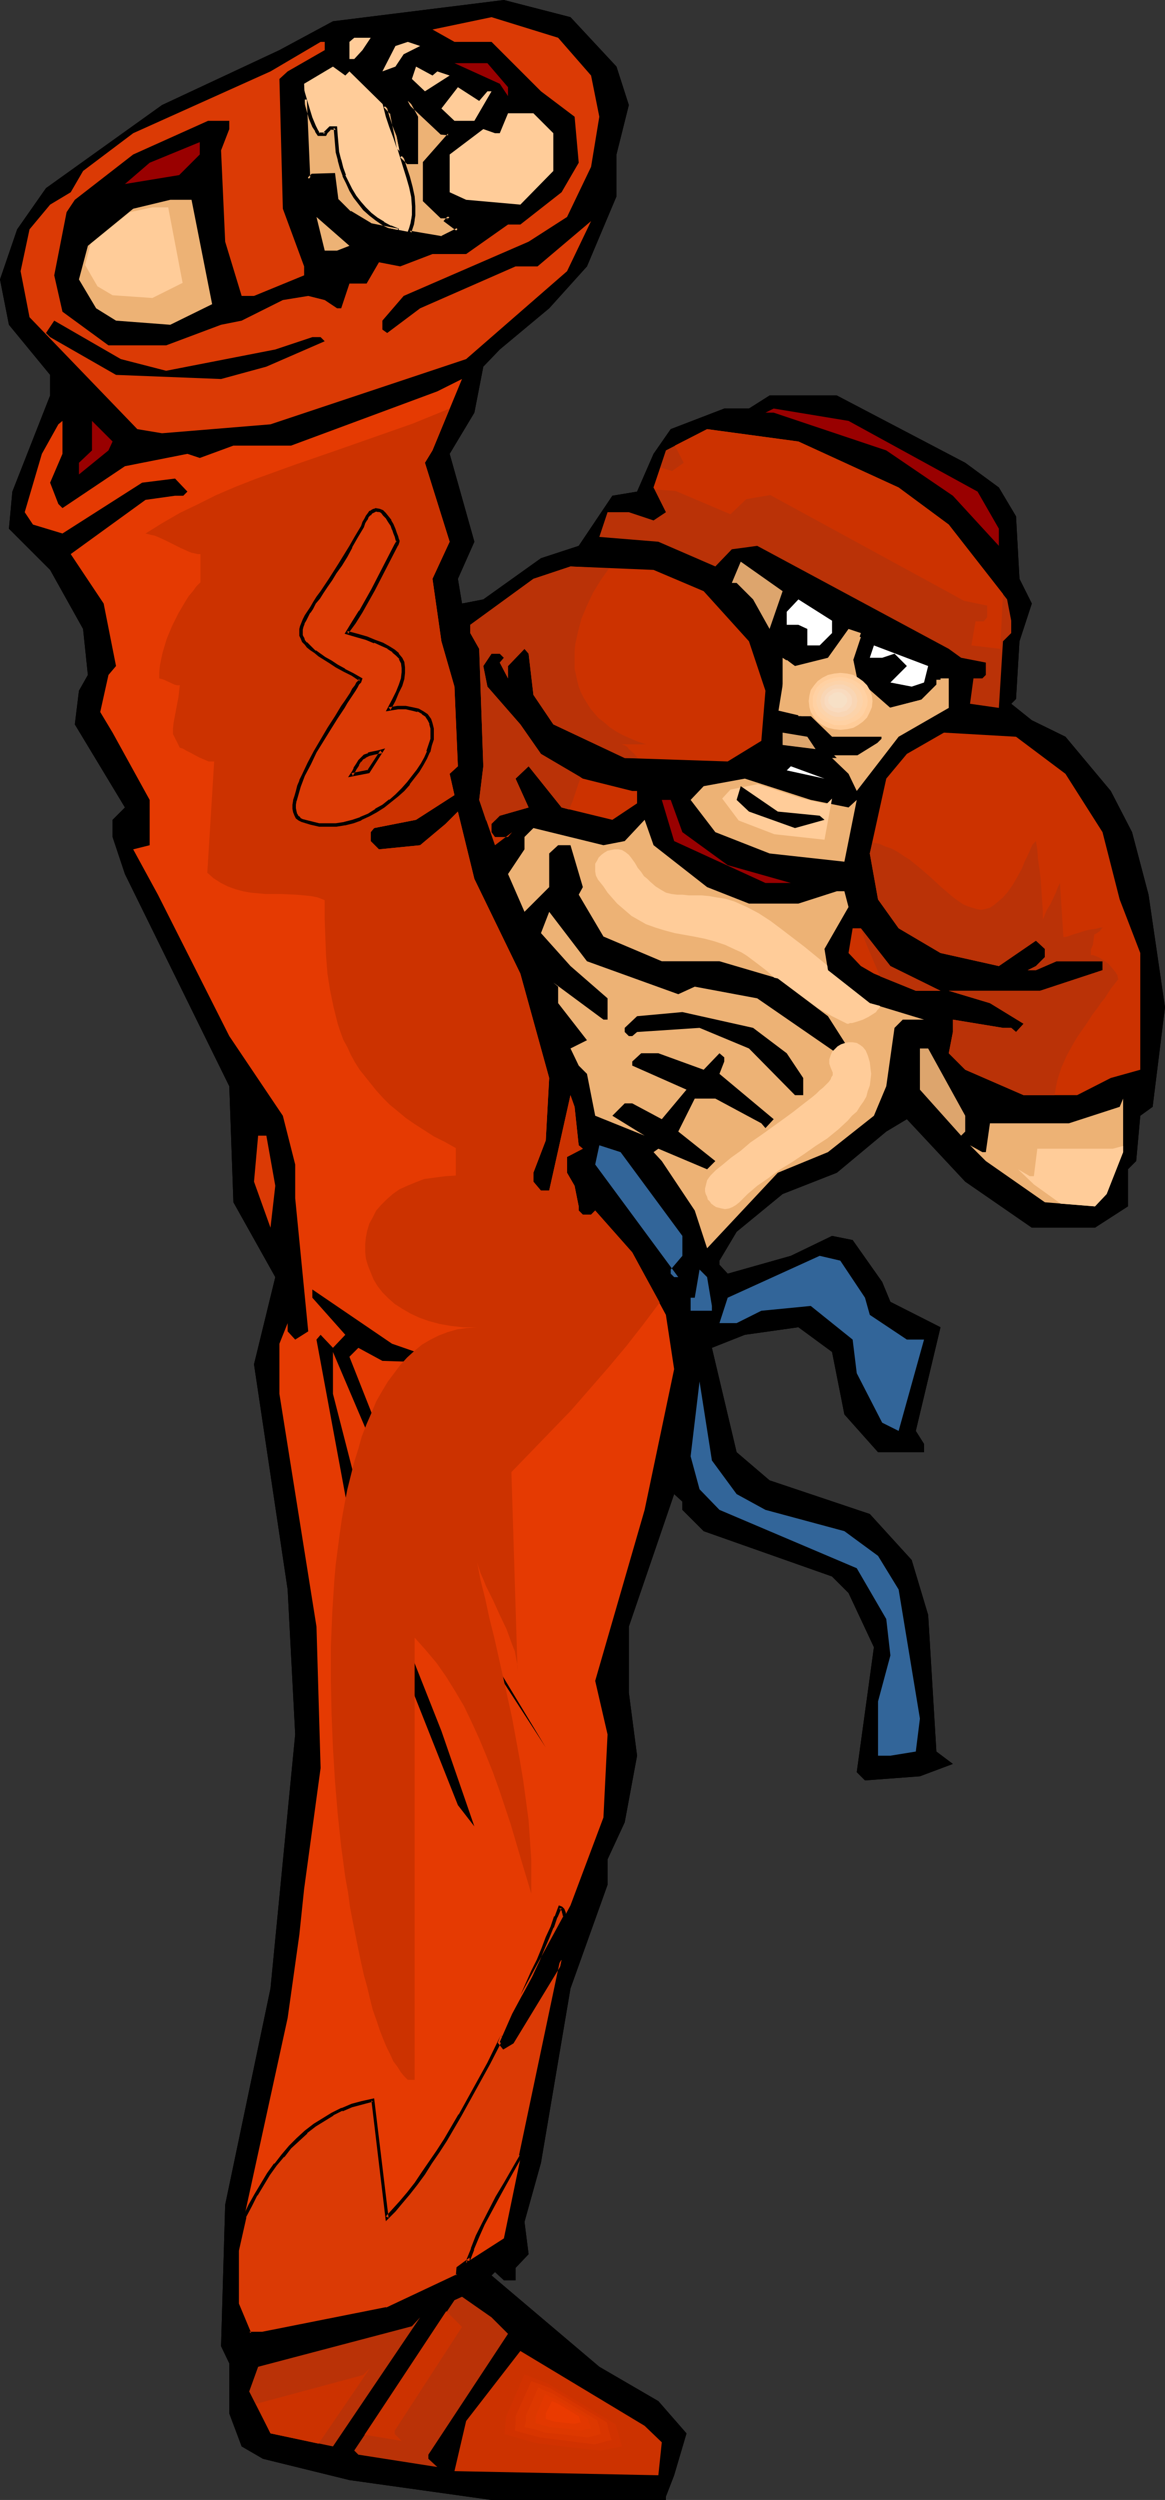 <?xml version="1.0" encoding="UTF-8" standalone="no"?>
<svg
   version="1.0"
   width="72.553mm"
   height="155.668mm"
   id="svg116"
   sodipodi:docname="Kickboxer 2.wmf"
   xmlns:inkscape="http://www.inkscape.org/namespaces/inkscape"
   xmlns:sodipodi="http://sodipodi.sourceforge.net/DTD/sodipodi-0.dtd"
   xmlns="http://www.w3.org/2000/svg"
   xmlns:svg="http://www.w3.org/2000/svg">
  <rect width="100%" height="100%" fill="#333333" stroke="none"/>
  <sodipodi:namedview
     id="namedview116"
     pagecolor="#ffffff"
     bordercolor="#000000"
     borderopacity="0.25"
     inkscape:showpageshadow="2"
     inkscape:pageopacity="0.0"
     inkscape:pagecheckerboard="0"
     inkscape:deskcolor="#d1d1d1"
     inkscape:document-units="mm" />
  <defs
     id="defs1">
    <pattern
       id="WMFhbasepattern"
       patternUnits="userSpaceOnUse"
       width="6"
       height="6"
       x="0"
       y="0" />
  </defs>
  <path
     style="fill:#000000;fill-opacity:1;fill-rule:evenodd;stroke:none"
     d="m 145.106,15.674 2.909,9.049 -2.909,11.635 v 9.857 l -6.948,16.482 -8.887,9.857 -11.634,9.695 -3.878,4.04 -2.101,10.827 -5.817,9.695 5.817,20.684 -3.878,8.726 0.97,5.817 5.009,-0.97 13.573,-9.695 8.887,-2.909 7.918,-11.796 5.817,-0.97 3.878,-8.888 4.04,-5.817 12.604,-4.848 h 5.817 l 4.848,-3.07 h 15.836 l 30.217,15.836 7.918,5.817 4.04,6.787 0.808,14.705 2.909,5.817 -2.909,8.888 -0.808,13.574 -1.131,1.131 4.848,3.878 7.918,3.878 10.665,12.766 5.009,9.695 3.878,14.705 3.878,26.501 -2.909,23.431 -2.909,2.101 -0.97,10.665 -1.939,1.939 v 8.726 l -7.756,5.009 H 242.867 l -15.674,-10.827 -13.735,-14.705 -4.848,2.909 -11.634,9.695 -12.765,5.009 -10.826,8.888 -4.04,6.787 v 0.97 l 1.939,2.101 14.866,-4.201 9.695,-4.686 4.848,0.97 6.948,9.857 1.939,4.686 11.796,5.979 -5.817,24.4 1.939,3.07 v 1.939 h -10.826 l -7.918,-8.888 -2.909,-14.705 -7.918,-5.817 -12.604,1.778 -7.756,3.07 5.817,24.562 7.756,6.625 23.592,7.918 9.857,10.827 3.878,12.927 1.939,32.157 3.878,2.909 -7.756,2.909 -12.927,0.97 -1.939,-1.939 4.04,-29.41 -5.979,-12.766 -3.878,-3.878 -30.217,-10.665 -5.009,-5.009 v -1.939 l -1.939,-1.778 -10.665,31.187 v 15.513 l 1.939,14.866 -2.909,15.674 -4.04,8.726 v 5.979 l -8.726,24.4 -6.948,41.044 -3.878,13.897 0.97,7.595 -3.07,3.232 v 2.909 h -2.747 l -2.101,-1.939 -0.808,0.808 25.369,21.492 13.897,8.08 6.625,7.595 -2.909,9.857 -1.939,5.009 v 0.808 h -41.043 l -33.449,-4.686 -20.36,-5.009 -5.009,-2.909 -2.909,-7.756 v -11.796 l -1.939,-4.04 0.97,-33.288 10.665,-50.901 5.817,-59.789 -1.777,-34.096 -7.918,-53.002 5.009,-20.522 -9.857,-17.613 -0.97,-27.309 -24.561,-49.932 -2.909,-8.726 v -4.04 l 2.909,-2.909 -11.796,-19.553 0.97,-7.918 2.101,-3.717 -1.131,-10.827 -7.756,-13.897 -9.695,-9.695 0.808,-8.726 8.887,-22.623 V 88.229 L 2.101,76.433 0,65.768 4.04,53.971 10.826,44.276 38.135,24.723 65.766,11.796 78.37,5.009 118.606,0 134.28,4.04 Z"
     id="path1" />
  <path
     style="fill:#ffffff;fill-opacity:1;fill-rule:evenodd;stroke:none"
     d="m 139.127,17.775 1.939,9.695 -1.939,11.796 -5.656,11.796 -9.049,5.817 -29.409,12.766 -5.009,5.817 v 2.101 l 1.131,0.808 7.756,-5.817 22.461,-9.857 h 5.171 L 139.127,52.032 133.472,63.828 109.718,84.512 63.666,99.863 38.135,101.964 32.318,100.994 6.948,74.655 4.848,63.828 l 2.101,-9.857 4.848,-5.817 4.848,-2.909 2.909,-5.009 11.796,-8.888 32.318,-14.543 11.796,-6.948 h 0.97 v 1.939 l -8.726,5.009 -1.939,1.778 0.808,30.541 5.009,13.574 v 2.101 L 59.788,69.646 H 56.879 L 53.001,56.88 52.031,35.388 53.97,30.379 v -1.939 h -5.009 l -17.613,7.918 -13.735,10.665 -1.939,2.909 -2.909,14.866 1.939,8.564 10.826,7.918 h 13.573 l 12.927,-4.848 4.848,-0.97 9.695,-4.848 5.979,-0.97 3.878,0.97 2.909,1.939 h 0.97 l 1.939,-5.817 h 4.04 l 2.909,-5.009 5.009,0.97 7.595,-2.909 h 7.918 l 9.857,-6.948 h 2.909 l 9.695,-7.595 4.04,-6.948 -0.97,-10.827 -7.918,-5.979 -11.634,-11.635 h -8.726 l -5.171,-2.909 13.897,-2.909 15.674,4.848 z"
     id="path2" />
  <path
     style="fill:#ffffff;fill-opacity:1;fill-rule:evenodd;stroke:none"
     d="m 85.318,11.796 -1.939,2.101 H 82.248 V 9.857 l 1.131,-0.97 h 3.878 z"
     id="path3" />
  <path
     style="fill:#ffffff;fill-opacity:1;fill-rule:evenodd;stroke:none"
     d="m 95.014,12.766 -1.939,2.909 -3.07,1.131 3.07,-5.979 2.909,-0.97 2.909,0.97 z"
     id="path4" />
  <path
     style="fill:#ffffff;fill-opacity:1;fill-rule:evenodd;stroke:none"
     d="m 119.575,20.522 v 2.101 l -1.939,-2.909 -10.665,-4.848 h 7.756 z"
     id="path5" />
  <path
     style="fill:#ffffff;fill-opacity:1;fill-rule:evenodd;stroke:none"
     d="m 82.248,16.805 10.018,9.857 1.939,9.695 1.777,1.939 h 1.939 V 27.47 l -1.939,-3.717 7.918,7.595 h 1.939 l -5.817,6.948 v 8.726 l 3.878,4.04 h 1.939 l -0.97,0.97 2.909,1.939 -3.878,2.101 -16.644,-3.232 -5.009,-2.909 -2.909,-2.909 -0.97,-5.817 H 73.522 l -0.97,0.97 -0.97,-22.461 6.787,-4.04 2.909,2.101 z"
     id="path6" />
  <path
     style="fill:#ffffff;fill-opacity:1;fill-rule:evenodd;stroke:none"
     d="m 102.931,16.805 2.909,0.97 -5.817,3.717 -3.07,-2.909 0.97,-2.909 3.878,2.101 z"
     id="path7" />
  <path
     style="fill:#ffffff;fill-opacity:1;fill-rule:evenodd;stroke:none"
     d="m 114.727,21.492 -0.97,-0.97 0.97,0.97 h 0.97 l -4.04,6.948 h -4.686 l -3.07,-2.909 3.878,-5.009 5.009,3.232 z"
     id="path8" />
  <path
     style="fill:#ffffff;fill-opacity:1;fill-rule:evenodd;stroke:none"
     d="m 130.24,31.349 v 8.888 l -7.756,7.918 -12.765,-1.131 -3.878,-1.778 v -8.888 l 7.918,-5.979 2.747,0.97 h 1.131 l 1.939,-4.686 h 5.979 z"
     id="path9" />
  <path
     style="fill:#ffffff;fill-opacity:1;fill-rule:evenodd;stroke:none"
     d="M 42.174,41.206 29.409,43.306 35.226,38.297 47.022,33.449 v 2.909 z"
     id="path10" />
  <path
     style="fill:#ffffff;fill-opacity:1;fill-rule:evenodd;stroke:none"
     d="m 49.931,71.585 -9.857,4.848 -12.765,-0.97 -4.686,-2.909 -4.04,-6.787 2.101,-7.918 10.665,-8.726 8.726,-2.101 h 5.009 z"
     id="path11" />
  <path
     style="fill:#ffffff;fill-opacity:1;fill-rule:evenodd;stroke:none"
     d="m 79.34,58.981 h -2.909 l -1.939,-7.918 7.756,6.787 z"
     id="path12" />
  <path
     style="fill:#000000;fill-opacity:1;fill-rule:evenodd;stroke:none"
     d="m 39.104,87.259 25.692,-5.009 8.726,-2.909 h 1.939 l 0.97,0.97 -13.735,5.979 -10.665,2.909 -24.723,-0.97 -15.512,-8.888 -0.97,-0.97 1.939,-2.909 15.674,9.049 z"
     id="path13" />
  <path
     style="fill:#ffffff;fill-opacity:1;fill-rule:evenodd;stroke:none"
     d="m 100.023,108.912 5.817,18.583 -4.04,8.726 2.101,14.705 3.07,10.665 0.808,18.745 -1.939,1.778 1.131,5.009 -9.049,5.817 -9.857,1.939 -0.808,0.97 v 2.101 l 1.939,1.939 9.695,-0.97 5.979,-5.009 2.909,-2.909 3.878,15.836 10.826,22.3 6.787,24.562 -0.808,14.705 -2.909,7.595 v 2.101 l 1.777,2.101 h 1.939 l 5.009,-22.461 0.97,2.747 0.97,9.049 0.97,0.808 -3.717,1.939 v 3.717 l 1.777,3.07 0.97,4.848 v 0.97 l 0.97,0.97 h 1.939 l 0.97,-0.97 8.726,9.857 7.918,14.705 1.939,12.766 -6.948,33.126 -11.634,40.236 2.909,12.604 -0.97,19.553 -7.756,20.684 -13.735,25.531 -2.909,6.625 0.97,1.131 1.939,-1.131 11.634,-19.391 -13.573,65.606 -10.826,6.948 v 1.778 l -16.644,7.918 -29.247,5.817 h -3.232 l -2.909,-6.948 v -12.604 l 11.958,-54.779 2.747,-19.553 1.131,-10.827 3.878,-28.44 -0.97,-33.288 -8.726,-54.779 v -11.796 l 1.939,-4.848 v 1.939 l 1.777,1.939 3.07,-1.939 -3.07,-31.349 v -7.918 L 66.574,262.586 53.97,243.841 37.165,210.553 31.348,199.888 35.226,198.919 v -10.665 l -8.726,-15.836 -2.909,-4.848 1.939,-8.726 1.777,-2.101 -2.909,-14.705 -7.756,-11.635 17.613,-12.766 6.948,-0.97 h 1.939 l 0.97,-0.97 -2.909,-3.07 -7.756,0.97 -18.744,11.958 -6.948,-2.101 -1.939,-2.909 4.04,-13.735 3.878,-6.948 0.97,-0.808 v 7.756 l -2.909,6.787 1.939,5.009 0.97,0.97 14.704,-9.857 14.704,-2.909 2.909,0.97 7.918,-2.909 h 13.573 l 34.418,-12.766 5.817,-2.909 -6.948,16.805 z"
     id="path14" />
  <path
     style="fill:#ffffff;fill-opacity:1;fill-rule:evenodd;stroke:none"
     d="m 230.101,115.699 5.009,8.726 v 4.04 l -10.826,-11.796 -15.674,-10.665 -26.5,-8.888 h -1.939 l 1.939,-0.97 17.613,2.909 z"
     id="path15" />
  <path
     style="fill:#ffffff;fill-opacity:1;fill-rule:evenodd;stroke:none"
     d="m 25.531,106.004 -6.948,5.656 v -2.747 l 3.07,-2.909 v -6.948 l 4.848,4.848 z"
     id="path16" />
  <path
     style="fill:#ffffff;fill-opacity:1;fill-rule:evenodd;stroke:none"
     d="m 211.519,114.73 11.796,8.726 13.735,17.613 0.97,5.009 v 2.909 l -1.939,1.939 -0.97,15.674 -6.787,-0.97 0.808,-5.979 h 2.101 l 0.808,-0.808 v -2.909 l -5.817,-1.131 -2.909,-2.101 -45.083,-24.239 -5.979,0.808 -3.878,4.04 -13.412,-5.817 -13.897,-1.131 1.939,-5.817 h 5.009 l 5.817,1.939 2.909,-1.939 -2.909,-5.817 2.909,-8.726 9.695,-5.009 21.491,2.909 z"
     id="path17" />
  <path
     style="fill:#ffffff;fill-opacity:1;fill-rule:evenodd;stroke:none"
     d="m 181.14,148.017 -3.878,-6.948 -3.878,-3.878 h -1.131 l 2.101,-5.009 9.857,6.948 z"
     id="path18" />
  <path
     style="fill:#ffffff;fill-opacity:1;fill-rule:evenodd;stroke:none"
     d="m 165.628,139.13 10.665,11.796 3.878,11.635 -0.97,11.796 -7.918,4.848 -24.238,-0.808 -16.805,-7.918 -4.686,-6.948 -1.131,-9.695 -0.97,-1.131 -3.878,4.04 v 2.909 l -1.939,-3.717 0.97,-1.131 -0.97,-0.97 h -1.939 l -1.939,2.909 0.97,4.848 7.756,8.888 4.848,6.948 9.857,5.817 11.634,2.909 h 1.131 v 2.909 l -5.817,3.878 -11.958,-2.909 -7.756,-9.695 -3.07,2.909 3.07,6.787 -6.787,1.939 -1.939,1.939 v 1.939 l 0.808,1.131 h 3.07 l 0.97,-1.131 -4.04,3.07 -3.717,-10.665 0.97,-7.918 -0.97,-27.632 -2.101,-3.717 v -1.939 l 14.866,-10.827 8.726,-2.909 19.552,0.808 z"
     id="path19" />
  <path
     style="fill:#ffffff;fill-opacity:1;fill-rule:evenodd;stroke:none"
     d="m 195.845,148.987 -2.909,2.909 h -2.909 v -3.878 l -2.101,-0.97 h -2.747 v -3.07 l 2.747,-2.909 7.918,5.009 z"
     id="path20" />
  <path
     style="fill:#ffffff;fill-opacity:1;fill-rule:evenodd;stroke:none"
     d="m 200.692,154.804 0.97,4.848 7.918,6.948 7.918,-2.101 3.878,-3.878 v -0.97 h 1.939 v 6.948 l -11.796,6.787 -9.857,12.766 -1.939,-4.04 -3.878,-3.717 h 5.817 l 5.009,-3.07 0.97,-0.97 v -0.97 h -11.796 l -5.009,-4.848 h -2.909 l -0.808,-6.948 h -1.939 l -0.97,0.97 v -7.756 l 2.909,1.939 7.756,-1.939 4.848,-6.787 2.909,0.97 z"
     id="path21" />
  <path
     style="fill:#ffffff;fill-opacity:1;fill-rule:evenodd;stroke:none"
     d="m 217.497,160.622 -2.909,0.97 -5.009,-0.97 3.878,-3.878 -2.909,-2.909 -2.909,0.97 h -2.909 l 0.97,-2.909 12.765,4.848 z"
     id="path22" />
  <path
     style="fill:#ffffff;fill-opacity:1;fill-rule:evenodd;stroke:none"
     d="m 191.966,176.296 -7.756,-0.97 v -2.909 l 5.817,0.97 z"
     id="path23" />
  <path
     style="fill:#ffffff;fill-opacity:1;fill-rule:evenodd;stroke:none"
     d="m 250.784,182.113 8.726,13.735 4.04,15.836 4.848,12.604 v 27.47 l -6.948,1.939 -7.918,4.04 h -12.604 l -13.735,-5.979 -3.878,-3.878 0.97,-5.009 v -2.909 l 11.796,1.939 h 1.939 l 1.131,0.97 1.777,-1.939 -7.918,-4.848 -9.695,-2.909 h -7.756 l -9.857,-4.04 -3.07,-1.778 -2.909,-3.07 0.97,-5.817 h 1.939 l 6.948,8.888 11.796,5.817 h 23.43 l 14.704,-4.848 v -2.101 h -10.826 l -4.848,2.101 h -1.939 l 1.939,-0.97 2.101,-2.101 v -1.939 l -2.101,-1.939 -8.726,5.979 -13.735,-3.07 -9.857,-5.817 -4.848,-6.787 -1.939,-10.827 3.878,-17.613 4.848,-5.817 8.726,-5.009 16.967,0.97 z"
     id="path24" />
  <path
     style="fill:#ffffff;fill-opacity:1;fill-rule:evenodd;stroke:none"
     d="m 185.18,181.305 0.97,-0.97 7.918,2.909 z"
     id="path25" />
  <path
     style="fill:#ffffff;fill-opacity:1;fill-rule:evenodd;stroke:none"
     d="m 199.723,190.031 1.939,-1.778 -2.909,14.543 -17.613,-1.939 -12.765,-5.009 -5.817,-7.595 3.07,-3.232 9.695,-1.778 15.512,5.009 z"
     id="path26" />
  <path
     style="fill:#000000;fill-opacity:1;fill-rule:evenodd;stroke:none"
     d="m 192.936,191.97 1.131,0.97 -6.948,1.939 -10.826,-3.878 -2.909,-2.747 0.97,-3.232 8.726,5.979 z"
     id="path27" />
  <path
     style="fill:#ffffff;fill-opacity:1;fill-rule:evenodd;stroke:none"
     d="m 160.618,195.848 10.665,7.756 14.866,4.201 h 2.909 -8.887 l -21.491,-9.857 -2.909,-9.695 h 2.101 z"
     id="path28" />
  <path
     style="fill:#ffffff;fill-opacity:1;fill-rule:evenodd;stroke:none"
     d="m 166.436,208.776 9.857,3.878 h 11.634 l 9.049,-2.909 h 1.777 l 0.97,3.717 -5.656,9.857 0.808,5.009 9.857,7.756 12.765,3.878 h -5.009 l -1.939,1.939 -1.939,13.735 -2.909,6.948 -10.826,8.564 -11.796,4.848 -16.644,17.775 -2.909,-8.888 -7.756,-11.635 -1.939,-2.101 1.131,-0.808 11.473,4.848 1.939,-1.939 -8.726,-6.948 3.878,-7.756 h 4.848 l 10.826,5.817 0.97,1.131 1.939,-2.101 -12.765,-10.665 1.131,-2.909 v -0.97 l -1.131,-0.97 -3.717,3.878 -10.665,-3.878 h -4.04 l -2.101,1.939 v 0.97 l 12.765,5.656 -5.817,6.948 -6.948,-3.717 h -1.777 l -2.909,2.909 7.595,4.686 -11.634,-4.686 -1.939,-9.857 -1.939,-1.939 -1.939,-4.04 3.878,-1.939 -6.787,-8.726 v -3.878 l -1.131,-0.97 11.796,8.726 h 0.97 v -5.009 l -8.726,-7.595 -6.948,-7.756 1.939,-5.009 8.887,11.635 21.491,7.756 3.878,-1.778 14.704,2.747 18.744,12.927 0.808,0.97 1.939,-2.101 -4.848,-7.595 -11.796,-8.888 -13.735,-4.04 h -13.573 l -13.735,-5.817 -5.817,-9.857 0.97,-1.778 -2.909,-9.857 h -2.909 l -2.101,1.939 v 7.918 l -5.817,5.817 -3.878,-8.888 3.878,-5.817 v -2.909 l 2.101,-2.101 16.482,4.04 5.009,-0.97 4.686,-5.009 2.101,5.979 z"
     id="path29" />
  <path
     style="fill:#000000;fill-opacity:1;fill-rule:evenodd;stroke:none"
     d="m 185.18,247.881 3.878,5.817 v 4.04 h -1.939 l -10.826,-10.988 -11.634,-4.848 -14.704,0.97 -1.131,0.97 h -0.808 l -0.97,-0.97 v -0.97 l 2.909,-2.747 10.665,-0.97 16.644,3.717 z"
     id="path30" />
  <path
     style="fill:#ffffff;fill-opacity:1;fill-rule:evenodd;stroke:none"
     d="m 227.193,262.586 v 3.717 l -0.97,0.97 -9.695,-10.827 v -9.695 h 1.939 z"
     id="path31" />
  <path
     style="fill:#ffffff;fill-opacity:1;fill-rule:evenodd;stroke:none"
     d="m 260.48,281.007 -2.747,2.909 -11.796,-0.97 -13.897,-9.695 -3.717,-3.717 2.909,1.616 h 0.808 l 0.97,-6.787 h 18.583 l 11.958,-3.878 0.808,-1.939 v 12.604 z"
     id="path32" />
  <path
     style="fill:#ffffff;fill-opacity:1;fill-rule:evenodd;stroke:none"
     d="m 64.797,279.068 -1.131,9.857 -3.878,-10.827 0.97,-10.827 h 1.939 z"
     id="path33" />
  <path
     style="fill:#ffffff;fill-opacity:1;fill-rule:evenodd;stroke:none"
     d="m 160.618,290.864 v 4.686 l -2.747,3.232 v 0.97 l 0.808,0.808 h 0.97 l 0.97,-0.808 -0.97,0.808 -19.552,-26.501 0.97,-4.525 5.009,1.616 z"
     id="path34" />
  <path
     style="fill:#ffffff;fill-opacity:1;fill-rule:evenodd;stroke:none"
     d="m 203.601,305.407 1.131,4.04 8.726,5.817 h 4.04 l -5.979,21.492 -3.878,-1.939 -5.979,-11.635 -0.97,-7.918 -9.857,-7.918 -11.634,1.131 -5.817,2.909 h -4.04 l 1.939,-5.979 21.653,-9.857 4.848,1.131 z"
     id="path35" />
  <path
     style="fill:#ffffff;fill-opacity:1;fill-rule:evenodd;stroke:none"
     d="m 167.567,307.346 v 1.131 h -5.009 v -3.07 h 0.97 l 1.131,-6.625 1.777,1.778 z"
     id="path36" />
  <path
     style="fill:#000000;fill-opacity:1;fill-rule:evenodd;stroke:none"
     d="m 103.901,320.274 10.826,0.808 -24.723,-0.808 -5.656,-3.07 -2.101,2.101 12.765,32.318 15.674,30.218 17.775,29.41 -30.54,-47.185 -19.552,-45.892 v 9.857 l 10.826,42.175 14.704,37.166 7.756,22.461 -3.878,-5.009 -24.4,-61.566 -8.887,-47.993 0.97,-1.131 2.909,3.07 2.909,-3.07 -7.756,-8.726 v -1.939 l 18.744,12.766 z"
     id="path37" />
  <path
     style="fill:#ffffff;fill-opacity:1;fill-rule:evenodd;stroke:none"
     d="m 173.384,351.622 6.787,3.717 18.583,5.009 7.918,5.817 4.848,7.918 5.009,30.379 -0.97,7.756 -5.979,0.97 h -2.909 v -12.766 l 2.909,-10.827 -0.97,-8.564 -6.948,-11.958 -32.318,-13.735 -4.686,-4.848 -2.101,-7.756 2.101,-17.613 2.909,18.583 z"
     id="path38" />
  <path
     style="fill:#ffffff;fill-opacity:1;fill-rule:evenodd;stroke:none"
     d="m 119.575,549.248 -18.744,28.44 v 0.97 l 2.101,1.939 -18.583,-2.909 -0.97,-0.97 23.592,-35.388 1.777,-0.808 6.948,4.848 z"
     id="path39" />
  <path
     style="fill:#ffffff;fill-opacity:1;fill-rule:evenodd;stroke:none"
     d="m 63.666,572.679 -5.009,-9.857 2.101,-5.817 36.196,-9.534 1.939,-2.101 -20.522,30.379 z"
     id="path40" />
  <path
     style="fill:#ffffff;fill-opacity:1;fill-rule:evenodd;stroke:none"
     d="m 155.771,574.78 -0.808,7.756 -47.992,-0.97 2.747,-11.796 12.765,-16.482 29.247,17.613 z"
     id="path41" />
  <path
     style="fill:#000000;fill-opacity:1;fill-rule:evenodd;stroke:none"
     d="m 145.106,15.674 2.909,9.049 -2.909,11.635 v 9.857 l -6.948,16.482 -8.887,9.857 -11.634,9.695 -3.878,4.04 -2.101,10.827 -5.817,9.695 5.817,20.684 -3.878,8.726 0.97,5.817 5.009,-0.97 13.573,-9.695 8.887,-2.909 7.918,-11.796 5.817,-0.97 3.878,-8.888 4.04,-5.817 12.604,-4.848 h 5.817 l 4.848,-3.07 h 15.836 l 30.217,15.836 7.918,5.817 4.04,6.787 0.808,14.705 2.909,5.817 -2.909,8.888 -0.808,13.574 -1.131,1.131 4.848,3.878 7.918,3.878 10.665,12.766 5.009,9.695 3.878,14.705 3.878,26.501 -2.909,23.431 -2.909,2.101 -0.97,10.665 -1.939,1.939 v 8.726 l -7.756,5.009 H 242.867 l -15.674,-10.827 -13.735,-14.705 -4.848,2.909 -11.634,9.695 -12.765,5.009 -10.826,8.888 -4.04,6.787 v 0.97 l 1.939,2.101 14.866,-4.201 9.695,-4.686 4.848,0.97 6.948,9.857 1.939,4.686 11.796,5.979 -5.817,24.4 1.939,3.07 v 1.939 h -10.826 l -7.918,-8.888 -2.909,-14.705 -7.918,-5.817 -12.604,1.778 -7.756,3.07 5.817,24.562 7.756,6.625 23.592,7.918 9.857,10.827 3.878,12.927 1.939,32.157 3.878,2.909 -7.756,2.909 -12.927,0.97 -1.939,-1.939 4.04,-29.41 -5.979,-12.766 -3.878,-3.878 -30.217,-10.665 -5.009,-5.009 v -1.939 l -1.939,-1.778 -10.665,31.187 v 15.513 l 1.939,14.866 -2.909,15.674 -4.04,8.726 v 5.979 l -8.726,24.4 -6.948,41.044 -3.878,13.897 0.97,7.595 -3.07,3.232 v 2.909 h -2.747 l -2.101,-1.939 -0.808,0.808 25.369,21.492 13.897,8.08 6.625,7.595 -2.909,9.857 -1.939,5.009 v 0.808 h -41.043 l -33.449,-4.686 -20.36,-5.009 -5.009,-2.909 -2.909,-7.756 v -11.796 l -1.939,-4.04 0.97,-33.288 10.665,-50.901 5.817,-59.789 -1.777,-34.096 -7.918,-53.002 5.009,-20.522 -9.857,-17.613 -0.97,-27.309 -24.561,-49.932 -2.909,-8.726 v -4.04 l 2.909,-2.909 -11.796,-19.553 0.97,-7.918 2.101,-3.717 -1.131,-10.827 -7.756,-13.897 -9.695,-9.695 0.808,-8.726 8.887,-22.623 V 88.229 L 2.101,76.433 0,65.768 4.04,53.971 10.826,44.276 38.135,24.723 65.766,11.796 78.37,5.009 118.606,0 134.28,4.04 Z"
     id="path42" />
  <path
     style="fill:#db3a05;fill-opacity:1;fill-rule:evenodd;stroke:none"
     d="m 139.127,17.775 1.939,9.695 -1.939,11.796 -5.656,11.796 -9.049,5.817 -29.409,12.766 -5.009,5.817 v 2.101 l 1.131,0.808 7.756,-5.817 22.461,-9.857 h 5.171 L 139.127,52.032 133.472,63.828 109.718,84.512 63.666,99.863 38.135,101.964 32.318,100.994 6.948,74.655 4.848,63.828 l 2.101,-9.857 4.848,-5.817 4.848,-2.909 2.909,-5.009 11.796,-8.888 32.318,-14.543 11.796,-6.948 h 0.97 v 1.939 l -8.726,5.009 -1.939,1.778 0.808,30.541 5.009,13.574 v 2.101 L 59.788,69.646 H 56.879 L 53.001,56.88 52.031,35.388 53.97,30.379 v -1.939 h -5.009 l -17.613,7.918 -13.735,10.665 -1.939,2.909 -2.909,14.866 1.939,8.564 10.826,7.918 h 13.573 l 12.927,-4.848 4.848,-0.97 9.695,-4.848 5.979,-0.97 3.878,0.97 2.909,1.939 h 0.97 l 1.939,-5.817 h 4.04 l 2.909,-5.009 5.009,0.97 7.595,-2.909 h 7.918 l 9.857,-6.948 h 2.909 l 9.695,-7.595 4.04,-6.948 -0.97,-10.827 -7.918,-5.979 -11.634,-11.635 h -8.726 l -5.171,-2.909 13.897,-2.909 15.674,4.848 z"
     id="path43" />
  <path
     style="fill:#ffcc99;fill-opacity:1;fill-rule:evenodd;stroke:none"
     d="m 85.318,11.796 -1.939,2.101 H 82.248 V 9.857 l 1.131,-0.97 h 3.878 z"
     id="path44" />
  <path
     style="fill:#ffcc99;fill-opacity:1;fill-rule:evenodd;stroke:none"
     d="m 95.014,12.766 -1.939,2.909 -3.07,1.131 3.07,-5.979 2.909,-0.97 2.909,0.97 z"
     id="path45" />
  <path
     style="fill:#990000;fill-opacity:1;fill-rule:evenodd;stroke:none"
     d="m 119.575,20.522 v 2.101 l -1.939,-2.909 -10.665,-4.848 h 7.756 z"
     id="path46" />
  <path
     style="fill:#ffcc99;fill-opacity:1;fill-rule:evenodd;stroke:none"
     d="m 82.248,16.805 10.018,9.857 1.939,9.695 1.777,1.939 h 1.939 V 27.47 l -1.939,-3.717 7.918,7.595 h 1.939 l -5.817,6.948 v 8.726 l 3.878,4.04 h 1.939 l -0.97,0.97 2.909,1.939 -3.878,2.101 -16.644,-3.232 -5.009,-2.909 -2.909,-2.909 -0.97,-5.817 H 73.522 l -0.97,0.97 -0.97,-22.461 6.787,-4.04 2.909,2.101 z"
     id="path47" />
  <path
     style="fill:#ffcc99;fill-opacity:1;fill-rule:evenodd;stroke:none"
     d="m 102.931,16.805 2.909,0.97 -5.817,3.717 -3.07,-2.909 0.97,-2.909 3.878,2.101 z"
     id="path48" />
  <path
     style="fill:#ffcc99;fill-opacity:1;fill-rule:evenodd;stroke:none"
     d="m 114.727,21.492 -0.97,-0.97 0.97,0.97 h 0.97 l -4.04,6.948 h -4.686 l -3.07,-2.909 3.878,-5.009 5.009,3.232 z"
     id="path49" />
  <path
     style="fill:#ffcc99;fill-opacity:1;fill-rule:evenodd;stroke:none"
     d="m 130.24,31.349 v 8.888 l -7.756,7.918 -12.765,-1.131 -3.878,-1.778 v -8.888 l 7.918,-5.979 2.747,0.97 h 1.131 l 1.939,-4.686 h 5.979 z"
     id="path50" />
  <path
     style="fill:#990000;fill-opacity:1;fill-rule:evenodd;stroke:none"
     d="M 42.174,41.206 29.409,43.306 35.226,38.297 47.022,33.449 v 2.909 z"
     id="path51" />
  <path
     style="fill:#edb275;fill-opacity:1;fill-rule:evenodd;stroke:none"
     d="m 49.931,71.585 -9.857,4.848 -12.765,-0.97 -4.686,-2.909 -4.04,-6.787 2.101,-7.918 10.665,-8.726 8.726,-2.101 h 5.009 z"
     id="path52" />
  <path
     style="fill:#edb275;fill-opacity:1;fill-rule:evenodd;stroke:none"
     d="m 79.34,58.981 h -2.909 l -1.939,-7.918 7.756,6.787 z"
     id="path53" />
  <path
     style="fill:#000000;fill-opacity:1;fill-rule:evenodd;stroke:none"
     d="m 39.104,87.259 25.692,-5.009 8.726,-2.909 h 1.939 l 0.97,0.97 -13.735,5.979 -10.665,2.909 -24.723,-0.97 -15.512,-8.888 -0.97,-0.97 1.939,-2.909 15.674,9.049 z"
     id="path54" />
  <path
     style="fill:#e53a02;fill-opacity:1;fill-rule:evenodd;stroke:none"
     d="m 100.023,108.912 5.817,18.583 -4.04,8.726 2.101,14.705 3.07,10.665 0.808,18.745 -1.939,1.778 1.131,5.009 -9.049,5.817 -9.857,1.939 -0.808,0.97 v 2.101 l 1.939,1.939 9.695,-0.97 5.979,-5.009 2.909,-2.909 3.878,15.836 10.826,22.3 6.787,24.562 -0.808,14.705 -2.909,7.595 v 2.101 l 1.777,2.101 h 1.939 l 5.009,-22.461 0.97,2.747 0.97,9.049 0.97,0.808 -3.717,1.939 v 3.717 l 1.777,3.07 0.97,4.848 v 0.97 l 0.97,0.97 h 1.939 l 0.97,-0.97 8.726,9.857 7.918,14.705 1.939,12.766 -6.948,33.126 -11.634,40.236 2.909,12.604 -0.97,19.553 -7.756,20.684 -13.735,25.531 -2.909,6.625 0.97,1.131 1.939,-1.131 11.634,-19.391 -13.573,65.606 -10.826,6.948 v 1.778 l -16.644,7.918 -29.247,5.817 h -3.232 l -2.909,-6.948 v -12.604 l 11.958,-54.779 2.747,-19.553 1.131,-10.827 3.878,-28.44 -0.97,-33.288 -8.726,-54.779 v -11.796 l 1.939,-4.848 v 1.939 l 1.777,1.939 3.07,-1.939 -3.07,-31.349 v -7.918 L 66.574,262.586 53.97,243.841 37.165,210.553 31.348,199.888 35.226,198.919 v -10.665 l -8.726,-15.836 -2.909,-4.848 1.939,-8.726 1.777,-2.101 -2.909,-14.705 -7.756,-11.635 17.613,-12.766 6.948,-0.97 h 1.939 l 0.97,-0.97 -2.909,-3.07 -7.756,0.97 -18.744,11.958 -6.948,-2.101 -1.939,-2.909 4.04,-13.735 3.878,-6.948 0.97,-0.808 v 7.756 l -2.909,6.787 1.939,5.009 0.97,0.97 14.704,-9.857 14.704,-2.909 2.909,0.97 7.918,-2.909 h 13.573 l 34.418,-12.766 5.817,-2.909 -6.948,16.805 z"
     id="path55" />
  <path
     style="fill:#990000;fill-opacity:1;fill-rule:evenodd;stroke:none"
     d="m 230.101,115.699 5.009,8.726 v 4.04 l -10.826,-11.796 -15.674,-10.665 -26.5,-8.888 h -1.939 l 1.939,-0.97 17.613,2.909 z"
     id="path56" />
  <path
     style="fill:#990000;fill-opacity:1;fill-rule:evenodd;stroke:none"
     d="m 25.531,106.004 -6.948,5.656 v -2.747 l 3.07,-2.909 v -6.948 l 4.848,4.848 z"
     id="path57" />
  <path
     style="fill:#ba3207;fill-opacity:1;fill-rule:evenodd;stroke:none"
     d="m 211.519,114.73 11.796,8.726 13.735,17.613 0.97,5.009 v 2.909 l -1.939,1.939 -0.97,15.674 -6.787,-0.97 0.808,-5.979 h 2.101 l 0.808,-0.808 v -2.909 l -5.817,-1.131 -2.909,-2.101 -45.083,-24.239 -5.979,0.808 -3.878,4.04 -13.412,-5.817 -13.897,-1.131 1.939,-5.817 h 5.009 l 5.817,1.939 2.909,-1.939 -2.909,-5.817 2.909,-8.726 9.695,-5.009 21.491,2.909 z"
     id="path58" />
  <path
     style="fill:#dda56d;fill-opacity:1;fill-rule:evenodd;stroke:none"
     d="m 181.14,148.017 -3.878,-6.948 -3.878,-3.878 h -1.131 l 2.101,-5.009 9.857,6.948 z"
     id="path59" />
  <path
     style="fill:#cc3200;fill-opacity:1;fill-rule:evenodd;stroke:none"
     d="m 165.628,139.13 10.665,11.796 3.878,11.635 -0.97,11.796 -7.918,4.848 -24.238,-0.808 -16.805,-7.918 -4.686,-6.948 -1.131,-9.695 -0.97,-1.131 -3.878,4.04 v 2.909 l -1.939,-3.717 0.97,-1.131 -0.97,-0.97 h -1.939 l -1.939,2.909 0.97,4.848 7.756,8.888 4.848,6.948 9.857,5.817 11.634,2.909 h 1.131 v 2.909 l -5.817,3.878 -11.958,-2.909 -7.756,-9.695 -3.07,2.909 3.07,6.787 -6.787,1.939 -1.939,1.939 v 1.939 l 0.808,1.131 h 3.07 l 0.97,-1.131 -4.04,3.07 -3.717,-10.665 0.97,-7.918 -0.97,-27.632 -2.101,-3.717 v -1.939 l 14.866,-10.827 8.726,-2.909 19.552,0.808 z"
     id="path60" />
  <path
     style="fill:#ffffff;fill-opacity:1;fill-rule:evenodd;stroke:none"
     d="m 195.845,148.987 -2.909,2.909 h -2.909 v -3.878 l -2.101,-0.97 h -2.747 v -3.07 l 2.747,-2.909 7.918,5.009 z"
     id="path61" />
  <path
     style="fill:#edb275;fill-opacity:1;fill-rule:evenodd;stroke:none"
     d="m 200.692,154.804 0.97,4.848 7.918,6.948 7.918,-2.101 3.878,-3.878 v -0.97 h 1.939 v 6.948 l -11.796,6.787 -9.857,12.766 -1.939,-4.04 -3.878,-3.717 h 5.817 l 5.009,-3.07 0.97,-0.97 v -0.97 h -11.796 l -5.009,-4.848 h -2.909 l -0.808,-6.948 h -1.939 l -0.97,0.97 v -7.756 l 2.909,1.939 7.756,-1.939 4.848,-6.787 2.909,0.97 z"
     id="path62" />
  <path
     style="fill:#edb275;fill-opacity:1;fill-rule:evenodd;stroke:none"
     d="m 200.854,155.289 0.97,4.686 7.433,6.625 7.595,-1.939 3.555,-3.555 v -1.131 h 1.777 v 6.625 l -10.988,6.464 -9.372,12.281 -1.939,-3.878 -3.555,-3.717 h 5.494 l 4.686,-2.909 0.97,-0.97 v -0.808 h -11.15 l -4.686,-4.525 h -2.909 l -5.494,-1.293 1.939,-11.958 2.747,2.101 7.433,-2.101 4.524,-6.302 2.747,0.97 z"
     id="path63" />
  <path
     style="fill:#ffffff;fill-opacity:1;fill-rule:evenodd;stroke:none"
     d="m 217.497,160.622 -2.909,0.97 -5.009,-0.97 3.878,-3.878 -2.909,-2.909 -2.909,0.97 h -2.909 l 0.97,-2.909 12.765,4.848 z"
     id="path64" />
  <path
     style="fill:#dda56d;fill-opacity:1;fill-rule:evenodd;stroke:none"
     d="m 191.966,176.296 -7.756,-0.97 v -2.909 l 5.817,0.97 z"
     id="path65" />
  <path
     style="fill:#cc3200;fill-opacity:1;fill-rule:evenodd;stroke:none"
     d="m 250.784,182.113 8.726,13.735 4.04,15.836 4.848,12.604 v 27.47 l -6.948,1.939 -7.918,4.04 h -12.604 l -13.735,-5.979 -3.878,-3.878 0.97,-5.009 v -2.909 l 11.796,1.939 h 1.939 l 1.131,0.97 1.777,-1.939 -7.918,-4.848 -9.695,-2.909 h -7.756 l -9.857,-4.04 -3.07,-1.778 -2.909,-3.07 0.97,-5.817 h 1.939 l 6.948,8.888 11.796,5.817 h 23.43 l 14.704,-4.848 v -2.101 h -10.826 l -4.848,2.101 h -1.939 l 1.939,-0.97 2.101,-2.101 v -1.939 l -2.101,-1.939 -8.726,5.979 -13.735,-3.07 -9.857,-5.817 -4.848,-6.787 -1.939,-10.827 3.878,-17.613 4.848,-5.817 8.726,-5.009 16.967,0.97 z"
     id="path66" />
  <path
     style="fill:#ffffff;fill-opacity:1;fill-rule:evenodd;stroke:none"
     d="m 185.18,181.305 0.97,-0.97 7.918,2.909 z"
     id="path67" />
  <path
     style="fill:#edb275;fill-opacity:1;fill-rule:evenodd;stroke:none"
     d="m 199.723,190.031 1.939,-1.778 -2.909,14.543 -17.613,-1.939 -12.765,-5.009 -5.817,-7.595 3.07,-3.232 9.695,-1.778 15.512,5.009 z"
     id="path68" />
  <path
     style="fill:#ffcc99;fill-opacity:1;fill-rule:evenodd;stroke:none"
     d="m 194.552,189.223 1.293,-1.293 -1.777,9.695 -11.796,-1.293 -8.403,-3.232 -3.878,-5.171 1.939,-2.101 6.464,-1.293 10.342,3.393 z"
     id="path69" />
  <path
     style="fill:#000000;fill-opacity:1;fill-rule:evenodd;stroke:none"
     d="m 192.936,191.97 1.131,0.97 -6.948,1.939 -10.826,-3.878 -2.909,-2.747 0.97,-3.232 8.726,5.979 z"
     id="path70" />
  <path
     style="fill:#990000;fill-opacity:1;fill-rule:evenodd;stroke:none"
     d="m 160.618,195.848 10.665,7.756 14.866,4.201 h 2.909 -8.887 l -21.491,-9.857 -2.909,-9.695 h 2.101 z"
     id="path71" />
  <path
     style="fill:#edb275;fill-opacity:1;fill-rule:evenodd;stroke:none"
     d="m 166.436,208.776 9.857,3.878 h 11.634 l 9.049,-2.909 h 1.777 l 0.97,3.717 -5.656,9.857 0.808,5.009 9.857,7.756 12.765,3.878 h -5.009 l -1.939,1.939 -1.939,13.735 -2.909,6.948 -10.826,8.564 -11.796,4.848 -16.644,17.775 -2.909,-8.888 -7.756,-11.635 -1.939,-2.101 1.131,-0.808 11.473,4.848 1.939,-1.939 -8.726,-6.948 3.878,-7.756 h 4.848 l 10.826,5.817 0.97,1.131 1.939,-2.101 -12.765,-10.665 1.131,-2.909 v -0.97 l -1.131,-0.97 -3.717,3.878 -10.665,-3.878 h -4.04 l -2.101,1.939 v 0.97 l 12.765,5.656 -5.817,6.948 -6.948,-3.717 h -1.777 l -2.909,2.909 7.595,4.686 -11.634,-4.686 -1.939,-9.857 -1.939,-1.939 -1.939,-4.04 3.878,-1.939 -6.787,-8.726 v -3.878 l -1.131,-0.97 11.796,8.726 h 0.97 v -5.009 l -8.726,-7.595 -6.948,-7.756 1.939,-5.009 8.887,11.635 21.491,7.756 3.878,-1.778 14.704,2.747 18.744,12.927 0.808,0.97 1.939,-2.101 -4.848,-7.595 -11.796,-8.888 -13.735,-4.04 h -13.573 l -13.735,-5.817 -5.817,-9.857 0.97,-1.778 -2.909,-9.857 h -2.909 l -2.101,1.939 v 7.918 l -5.817,5.817 -3.878,-8.888 3.878,-5.817 v -2.909 l 2.101,-2.101 16.482,4.04 5.009,-0.97 4.686,-5.009 2.101,5.979 z"
     id="path72" />
  <path
     style="fill:#000000;fill-opacity:1;fill-rule:evenodd;stroke:none"
     d="m 185.18,247.881 3.878,5.817 v 4.04 h -1.939 l -10.826,-10.988 -11.634,-4.848 -14.704,0.97 -1.131,0.97 h -0.808 l -0.97,-0.97 v -0.97 l 2.909,-2.747 10.665,-0.97 16.644,3.717 z"
     id="path73" />
  <path
     style="fill:#dda56d;fill-opacity:1;fill-rule:evenodd;stroke:none"
     d="m 227.193,262.586 v 3.717 l -0.97,0.97 -9.695,-10.827 v -9.695 h 1.939 z"
     id="path74" />
  <path
     style="fill:#edb275;fill-opacity:1;fill-rule:evenodd;stroke:none"
     d="m 260.48,281.007 -2.747,2.909 -11.796,-0.97 -13.897,-9.695 -3.717,-3.717 2.909,1.616 h 0.808 l 0.97,-6.787 h 18.583 l 11.958,-3.878 0.808,-1.939 v 12.604 z"
     id="path75" />
  <path
     style="fill:#db3a05;fill-opacity:1;fill-rule:evenodd;stroke:none"
     d="m 64.797,279.068 -1.131,9.857 -3.878,-10.827 0.97,-10.827 h 1.939 z"
     id="path76" />
  <path
     style="fill:#326599;fill-opacity:1;fill-rule:evenodd;stroke:none"
     d="m 160.618,290.864 v 4.686 l -2.747,3.232 v 0.97 l 0.808,0.808 h 0.97 l 0.97,-0.808 -0.97,0.808 -19.552,-26.501 0.97,-4.525 5.009,1.616 z"
     id="path77" />
  <path
     style="fill:#326599;fill-opacity:1;fill-rule:evenodd;stroke:none"
     d="m 203.601,305.407 1.131,4.04 8.726,5.817 h 4.04 l -5.979,21.492 -3.878,-1.939 -5.979,-11.635 -0.97,-7.918 -9.857,-7.918 -11.634,1.131 -5.817,2.909 h -4.04 l 1.939,-5.979 21.653,-9.857 4.848,1.131 z"
     id="path78" />
  <path
     style="fill:#326599;fill-opacity:1;fill-rule:evenodd;stroke:none"
     d="m 167.567,307.346 v 1.131 h -5.009 v -3.07 h 0.97 l 1.131,-6.625 1.777,1.778 z"
     id="path79" />
  <path
     style="fill:#000000;fill-opacity:1;fill-rule:evenodd;stroke:none"
     d="m 103.901,320.274 10.826,0.808 -24.723,-0.808 -5.656,-3.07 -2.101,2.101 12.765,32.318 15.674,30.218 17.775,29.41 -30.54,-47.185 -19.552,-45.892 v 9.857 l 10.826,42.175 14.704,37.166 7.756,22.461 -3.878,-5.009 -24.4,-61.566 -8.887,-47.993 0.97,-1.131 2.909,3.07 2.909,-3.07 -7.756,-8.726 v -1.939 l 18.744,12.766 z"
     id="path80" />
  <path
     style="fill:#326599;fill-opacity:1;fill-rule:evenodd;stroke:none"
     d="m 173.384,351.622 6.787,3.717 18.583,5.009 7.918,5.817 4.848,7.918 5.009,30.379 -0.97,7.756 -5.979,0.97 h -2.909 v -12.766 l 2.909,-10.827 -0.97,-8.564 -6.948,-11.958 -32.318,-13.735 -4.686,-4.848 -2.101,-7.756 2.101,-17.613 2.909,18.583 z"
     id="path81" />
  <path
     style="fill:#ba3207;fill-opacity:1;fill-rule:evenodd;stroke:none"
     d="m 119.575,549.248 -18.744,28.44 v 0.97 l 2.101,1.939 -18.583,-2.909 -0.97,-0.97 23.592,-35.388 1.777,-0.808 6.948,4.848 z"
     id="path82" />
  <path
     style="fill:#ba3207;fill-opacity:1;fill-rule:evenodd;stroke:none"
     d="m 63.666,572.679 -5.009,-9.857 2.101,-5.817 36.196,-9.534 1.939,-2.101 -20.522,30.379 z"
     id="path83" />
  <path
     style="fill:#cc3200;fill-opacity:1;fill-rule:evenodd;stroke:none"
     d="m 155.771,574.78 -0.808,7.756 -47.992,-0.97 2.747,-11.796 12.765,-16.482 29.247,17.613 z"
     id="path84" />
  <path
     style="fill:#cc3200;fill-opacity:1;fill-rule:evenodd;stroke:none"
     d="m 105.84,96.147 -4.363,1.778 -4.363,1.778 -9.211,3.232 -9.211,3.232 -9.372,3.232 -9.372,3.393 -4.524,1.778 -4.524,1.939 -4.201,2.101 -4.363,2.101 -4.201,2.424 -3.878,2.424 0.646,0.162 0.646,0.162 0.808,0.162 0.808,0.323 1.777,0.808 3.555,1.778 1.777,0.808 0.808,0.323 0.808,0.162 0.646,0.162 h 0.646 v 6.625 l -0.97,0.97 -0.808,1.131 -0.97,1.131 -0.808,1.293 -1.616,2.747 -1.454,2.909 -1.293,3.07 -0.97,3.232 -0.323,1.454 -0.323,1.616 -0.162,1.616 v 1.454 l 0.646,0.162 0.485,0.162 2.424,1.131 0.646,0.162 h 0.646 l -0.162,1.293 -0.162,1.454 -1.131,5.979 -0.162,1.454 v 1.293 l 1.616,3.232 0.646,0.162 0.808,0.485 0.97,0.485 2.101,1.131 1.131,0.485 1.131,0.485 h 1.293 l -1.616,26.178 1.454,1.293 1.777,1.131 1.616,0.808 1.777,0.646 1.777,0.485 1.777,0.323 1.777,0.162 1.777,0.162 h 3.717 l 3.555,0.162 1.777,0.162 1.616,0.162 1.616,0.323 1.616,0.646 v 4.525 l 0.162,4.363 0.162,4.201 0.323,4.201 0.646,4.04 0.808,3.878 0.97,3.878 0.646,1.939 0.646,1.778 0.97,1.778 0.808,1.778 0.97,1.778 1.131,1.778 1.293,1.616 1.293,1.616 1.293,1.616 1.616,1.778 1.616,1.616 1.777,1.454 1.939,1.616 2.101,1.454 2.262,1.454 2.262,1.454 2.585,1.293 2.585,1.454 v 6.464 l -2.585,0.162 -2.424,0.323 -2.424,0.323 -2.101,0.808 -1.939,0.808 -1.777,0.808 -1.616,1.131 -1.454,1.293 -1.293,1.293 -1.131,1.293 -0.808,1.616 -0.808,1.454 -0.485,1.616 -0.323,1.616 -0.162,1.616 v 1.778 l 0.162,1.616 0.485,1.616 0.646,1.616 0.646,1.616 0.97,1.616 1.131,1.454 1.454,1.454 1.454,1.293 1.777,1.131 1.939,1.131 2.101,0.97 2.262,0.808 2.424,0.646 2.747,0.485 2.909,0.323 h 3.232 l -2.424,0.162 -2.262,0.323 -2.262,0.646 -2.101,0.808 -1.939,0.97 -1.939,1.131 -1.777,1.454 -1.777,1.616 -1.616,1.778 -1.454,1.939 -1.454,1.939 -1.454,2.424 -1.293,2.262 -1.131,2.747 -1.131,2.585 -1.131,2.909 -0.808,2.909 -0.97,3.07 -0.808,3.232 -0.808,3.232 -0.646,3.393 -0.646,3.555 -0.485,3.393 -0.485,3.717 -0.485,3.717 -0.323,3.717 -0.485,7.595 -0.323,7.918 v 7.918 l 0.162,7.918 0.323,7.918 0.485,7.918 0.646,7.756 0.808,7.595 0.97,7.272 0.646,3.555 0.485,3.555 0.646,3.393 0.646,3.232 0.646,3.232 0.646,3.07 0.646,2.909 0.808,2.909 0.646,2.747 0.646,2.585 0.808,2.262 0.808,2.424 0.808,2.101 0.808,1.939 0.808,1.616 0.808,1.778 0.97,1.293 0.808,1.293 0.808,0.97 0.808,0.808 h 1.616 V 385.395 l 2.585,2.909 2.585,3.07 2.262,3.232 2.101,3.393 2.101,3.555 1.777,3.717 1.777,3.878 1.616,3.878 1.616,4.04 1.454,4.04 2.747,8.241 2.424,8.241 2.424,8.08 v -3.232 -4.686 l -0.323,-4.686 -0.323,-4.686 -0.646,-4.848 -0.646,-4.686 -0.808,-4.848 -1.777,-9.695 -2.101,-9.534 -2.101,-9.372 -1.131,-4.525 -0.97,-4.525 -1.131,-4.525 -0.808,-4.201 0.323,1.131 0.485,1.454 0.646,1.454 0.646,1.616 1.616,3.232 1.616,3.555 1.616,3.393 0.646,1.778 0.646,1.778 0.646,1.616 0.323,1.778 0.323,1.616 v 1.454 l -1.454,-47.023 4.686,-4.848 4.686,-4.848 4.686,-4.848 4.363,-5.009 4.363,-5.009 4.201,-5.009 4.04,-5.171 3.878,-5.171 -6.464,-11.796 -8.726,-9.857 -0.97,0.97 h -1.939 l -0.97,-0.97 v -0.97 l -0.97,-4.848 -1.777,-3.07 v -3.717 l 3.717,-1.939 -0.97,-0.808 -0.97,-9.049 -0.97,-2.747 -5.009,22.461 h -1.939 l -1.777,-2.101 v -2.101 l 2.909,-7.595 0.808,-14.705 -6.787,-24.562 -10.826,-22.3 -3.878,-15.836 -2.909,2.909 -5.979,5.009 -9.695,0.97 -1.939,-1.939 v -2.101 l 0.808,-0.97 9.857,-1.939 9.049,-5.817 -1.131,-5.009 1.939,-1.778 -0.808,-18.745 -3.07,-10.665 -2.101,-14.705 4.04,-8.726 -5.817,-18.583 1.777,-2.909 z"
     id="path85" />
  <path
     style="fill:#db3a05;fill-opacity:1;fill-rule:evenodd;stroke:none"
     d="m 118.121,479.279 -0.485,1.293 0.97,1.131 1.939,-1.131 11.634,-19.391 -9.534,46.215 -3.717,6.464 -1.777,3.232 -1.777,3.232 -1.616,3.07 -1.293,2.909 -1.293,2.909 -0.97,2.909 -2.424,1.616 v 1.778 l -16.644,7.918 -29.247,5.817 h -3.232 l -2.909,-6.948 v -12.604 l 1.777,-7.918 1.293,-2.747 1.454,-2.585 1.454,-2.424 1.454,-2.262 1.616,-2.262 1.777,-2.101 1.616,-2.101 1.939,-1.778 1.939,-1.778 1.939,-1.616 2.101,-1.293 2.101,-1.293 2.262,-1.131 2.424,-0.808 2.424,-0.808 2.424,-0.485 3.393,27.632 1.616,-1.778 1.616,-1.939 1.777,-2.101 1.777,-2.262 1.616,-2.262 1.777,-2.585 1.777,-2.747 1.777,-2.747 3.393,-5.656 3.393,-6.14 3.393,-6.14 z m 13.735,-30.379 -0.97,2.262 -0.97,2.424 -0.97,2.424 -1.131,2.585 -1.131,2.747 -1.293,2.747 -2.585,5.656 10.18,-18.745 -0.162,-0.808 -0.323,-0.808 -0.323,-0.323 z"
     id="path86" />
  <path
     style="fill:#000000;fill-opacity:1;fill-rule:evenodd;stroke:none"
     d="m 118.606,479.441 -0.808,-0.323 -0.646,1.616 1.293,1.616 2.424,-1.454 11.796,-19.391 -0.808,-0.323 -9.695,46.053 h 0.162 l -3.717,6.464 -1.939,3.232 -3.232,6.302 -1.454,2.909 -1.131,2.909 v 0.162 l -1.131,2.747 0.808,0.162 v -0.808 l -3.07,2.262 -0.162,1.939 0.323,-0.323 -16.805,7.918 0.162,-0.162 -29.247,5.817 h 0.162 -3.232 l 0.485,0.323 -2.909,-6.948 v 0.162 -12.604 0 l 1.777,-7.918 -0.162,0.162 1.454,-2.747 1.293,-2.585 v 0.162 l 1.454,-2.424 1.454,-2.424 1.616,-2.262 v 0 l 1.777,-2.101 v 0.162 l 1.616,-2.101 1.939,-1.778 1.939,-1.778 h -0.162 l 2.101,-1.616 2.101,-1.293 2.101,-1.293 h -0.162 l 2.262,-1.131 v 0.162 l 2.262,-0.97 2.424,-0.646 v 0 l 2.424,-0.646 -0.323,-0.323 3.393,28.44 2.262,-2.262 1.616,-1.939 v 0 l 1.777,-2.101 v 0 l 1.777,-2.262 1.777,-2.424 1.616,-2.585 1.777,-2.585 1.777,-2.747 3.393,-5.817 v 0 l 3.393,-6.14 3.393,-6.14 3.232,-6.302 -0.808,-0.323 -3.07,6.302 -3.393,6.14 -3.393,6.14 v -0.162 l -3.393,5.817 -1.777,2.747 -1.777,2.585 -1.777,2.585 -1.616,2.424 -1.777,2.262 v 0 l -1.777,2.101 v 0 l -1.616,1.778 -1.616,1.778 0.646,0.323 -3.393,-28.117 -2.909,0.646 v 0 l -2.424,0.646 -2.262,0.97 h -0.162 l -2.262,1.131 v 0 l -2.101,1.293 -2.101,1.293 -2.101,1.616 v 0 l -1.939,1.778 -1.777,1.778 -1.777,2.101 v 0 l -1.616,2.101 h -0.162 l -1.616,2.262 -1.454,2.424 -1.454,2.424 v 0 l -1.454,2.585 -1.293,2.747 -1.777,8.08 v 12.766 l 3.07,7.11 h 3.393 l 29.247,-5.817 16.967,-7.918 v -2.101 l -0.162,0.323 2.424,-1.616 -0.646,-0.323 v 2.262 l 1.939,-5.009 -0.162,0.162 1.293,-3.07 1.293,-2.909 3.393,-6.302 1.777,-3.232 3.717,-6.625 10.18,-48.316 -12.927,21.33 0.162,-0.162 -2.101,1.131 0.646,0.162 -0.97,-1.131 0.162,0.323 0.485,-1.454 -0.808,-0.162 z"
     id="path87" />
  <path
     style="fill:#000000;fill-opacity:1;fill-rule:evenodd;stroke:none"
     d="m 131.533,448.415 -0.97,2.585 h -0.162 l -0.808,2.424 v 0 l -1.131,2.424 -0.97,2.585 -1.131,2.747 -1.293,2.585 -2.585,5.817 0.808,0.323 10.018,-18.906 -0.162,-0.97 -0.323,-0.808 -0.485,-0.485 -0.808,-0.323 v 0.808 l 0.485,0.162 -0.162,-0.162 0.323,0.485 v -0.162 l 0.162,0.808 v -0.162 l 0.162,0.808 0.162,-0.162 -10.18,18.745 0.808,0.323 2.424,-5.656 1.293,-2.747 1.131,-2.747 1.131,-2.585 0.97,-2.424 0.162,-0.162 0.808,-2.424 v 0.162 l 0.97,-2.262 -0.646,0.162 z"
     id="path88" />
  <path
     style="fill:#db3a05;fill-opacity:1;fill-rule:evenodd;stroke:none"
     d="m 89.843,176.781 -3.07,4.848 -4.04,0.808 0.485,-0.808 0.323,-0.646 0.323,-0.646 0.323,-0.485 0.485,-0.808 0.485,-0.646 0.646,-0.485 0.97,-0.323 0.646,-0.162 0.646,-0.162 0.808,-0.162 z m 3.393,-48.639 0.485,-0.646 v -0.162 l -0.162,-0.485 -0.323,-0.646 -0.162,-0.808 -0.323,-0.808 -0.485,-0.97 -0.646,-0.97 -0.485,-0.97 -0.646,-0.646 -0.646,-0.646 -0.646,-0.323 H 88.389 88.065 l -0.323,0.162 -0.485,0.323 -0.323,0.485 -0.485,0.485 -0.323,0.646 -0.485,0.808 -0.323,0.97 -1.454,2.424 -1.293,2.262 -1.293,2.262 -1.293,1.939 -1.131,1.939 -0.97,1.616 -1.131,1.616 -0.97,1.454 -0.808,1.293 -0.97,1.131 -0.646,1.131 -0.646,0.97 -0.646,0.97 -0.323,0.97 -0.485,0.808 -0.162,0.646 -0.162,0.808 v 0.646 0.646 l 0.162,0.646 0.323,0.646 0.485,0.646 0.646,0.646 0.808,0.646 0.808,0.646 0.97,0.808 1.293,0.808 1.293,0.808 1.616,0.97 1.616,0.97 1.939,0.97 1.939,1.131 -0.162,0.485 -0.485,0.485 -0.323,0.808 -0.485,0.808 -0.646,0.808 -0.646,0.97 -0.646,1.131 -0.808,1.131 -1.454,2.424 -1.777,2.585 -3.232,5.494 -1.454,2.747 -1.293,2.747 -0.485,1.293 -0.485,1.293 -0.485,1.131 -0.323,1.131 -0.162,1.131 -0.162,0.97 v 0.97 0.646 l 0.323,0.808 0.323,0.485 0.485,0.485 0.646,0.323 2.101,0.646 1.939,0.323 2.101,0.162 1.939,-0.162 1.939,-0.323 1.939,-0.485 1.939,-0.646 1.777,-0.808 1.777,-0.97 1.616,-1.131 1.777,-1.293 1.454,-1.293 1.454,-1.293 1.293,-1.454 1.131,-1.454 1.131,-1.454 0.97,-1.616 0.808,-1.454 0.646,-1.454 0.485,-1.616 0.323,-1.293 0.162,-1.293 -0.162,-1.293 -0.162,-1.131 -0.485,-0.97 -0.646,-0.97 -0.808,-0.646 -1.131,-0.646 -1.293,-0.323 -1.616,-0.162 h -0.97 -0.808 l -1.131,0.162 -1.131,0.162 1.293,-2.101 0.808,-1.939 0.808,-1.616 0.323,-1.616 0.323,-1.293 v -1.293 l -0.323,-1.131 -0.323,-0.97 -0.808,-0.97 -0.97,-0.808 -1.131,-0.808 -1.454,-0.646 -1.777,-0.808 -1.939,-0.646 -2.262,-0.646 -2.424,-0.808 1.777,-2.424 1.616,-2.424 1.454,-2.585 1.293,-2.585 2.747,-5.333 z"
     id="path89" />
  <path
     style="fill:#000000;fill-opacity:1;fill-rule:evenodd;stroke:none"
     d="m 90.004,177.265 -0.485,-0.646 -3.07,4.686 0.323,-0.162 -4.04,0.808 0.323,0.646 0.485,-0.808 v 0 l 0.323,-0.646 v 0 l 0.323,-0.485 0.323,-0.485 v -0.162 l 0.485,-0.808 v 0.162 l 0.485,-0.646 v 0 l 0.646,-0.323 h -0.162 l 0.97,-0.485 v 0 l 0.646,-0.162 0.646,-0.162 v 0 l 0.808,-0.162 v 0 l 0.97,-0.162 0.646,-1.131 -1.777,0.485 v 0 l -0.808,0.162 v 0 l -0.808,0.162 -0.646,0.162 v 0.162 l -0.97,0.323 -0.646,0.646 -0.646,0.646 -0.485,0.808 v 0 l -0.323,0.485 -0.323,0.485 v 0.162 l -0.323,0.646 v 0 l -0.97,1.454 5.009,-0.97 3.717,-5.817 z"
     id="path90" />
  <path
     style="fill:#000000;fill-opacity:1;fill-rule:evenodd;stroke:none"
     d="m 93.721,128.303 v 0.162 l 0.323,-0.97 v -0.323 l -0.162,-0.323 -0.162,-0.646 -0.323,-0.808 -0.323,-0.97 v 0 l -0.485,-1.131 -0.485,-0.808 v -0.162 l -0.646,-0.808 v 0 l -0.646,-0.808 -0.646,-0.646 -0.808,-0.323 -0.97,-0.162 -0.323,0.162 h -0.162 l -0.323,0.162 -0.485,0.323 h -0.162 l -0.323,0.485 v 0 l -0.485,0.646 -0.323,0.646 v 0 l -0.485,0.808 -0.323,0.97 -1.454,2.424 -1.293,2.262 v 0 l -1.293,2.101 -1.293,2.101 -1.131,1.778 -1.131,1.778 -0.97,1.454 -0.97,1.454 -0.97,1.293 -0.808,1.293 -0.646,1.131 -0.646,0.97 v 0 l -0.646,0.97 -0.485,0.97 -0.323,0.808 v 0 l -0.323,0.808 -0.162,0.646 v 0.808 0.808 l 0.323,0.646 v 0 l 0.323,0.808 0.646,0.646 v 0 l 0.485,0.646 0.808,0.646 v 0 l 0.97,0.646 v 0 l 0.97,0.808 1.293,0.808 1.293,0.808 1.454,0.97 1.777,0.97 v 0 l 1.939,0.97 1.939,1.293 -0.162,-0.646 -0.162,0.485 v 0 l -0.485,0.485 -0.323,0.646 -0.646,0.808 -0.485,0.97 -0.646,0.97 -0.646,0.97 -0.808,1.131 -1.454,2.424 -1.777,2.747 -3.232,5.494 v 0 l -1.454,2.747 -1.293,2.747 -0.646,1.293 v 0.162 l -0.485,1.131 -0.323,1.293 -0.323,1.131 -0.323,0.97 v 0.162 l -0.162,0.97 v 0 0.97 l 0.162,0.808 v 0 l 0.323,0.808 0.323,0.646 0.646,0.485 0.646,0.323 2.101,0.646 v 0 l 2.101,0.485 v 0 h 2.101 1.939 v 0 l 1.939,-0.323 h 0.162 l 1.939,-0.485 1.777,-0.646 0.162,-0.162 1.777,-0.808 1.777,-0.97 v 0 l 1.777,-1.131 1.616,-1.293 v 0 l 1.616,-1.293 1.454,-1.293 1.293,-1.454 v -0.162 l 1.131,-1.454 v 0 l 1.131,-1.454 0.97,-1.616 v 0 l 0.808,-1.454 0.646,-1.454 0.162,-0.162 0.323,-1.454 0.485,-1.454 v 0 -1.293 0 -1.293 0 l -0.323,-1.293 -0.323,-0.97 -0.808,-1.131 -0.97,-0.646 -1.131,-0.646 -1.454,-0.323 v 0 l -1.616,-0.323 v 0 h -0.97 -0.808 -0.162 l -0.97,0.162 -1.131,0.162 0.485,0.646 1.131,-2.101 0.808,-1.939 0.808,-1.616 v 0 l 0.485,-1.616 v 0 l 0.162,-1.454 v -1.293 l -0.162,-1.293 -0.485,-0.97 -0.808,-0.97 v -0.162 l -0.97,-0.808 -1.293,-0.808 v 0 l -1.454,-0.808 -1.777,-0.646 v 0 l -1.939,-0.808 -2.262,-0.646 -2.424,-0.646 0.162,0.646 1.777,-2.424 1.616,-2.585 v 0 l 1.454,-2.585 1.454,-2.585 5.494,-10.665 -0.808,-0.323 -5.494,10.665 -1.454,2.585 -1.454,2.585 v -0.162 l -1.616,2.585 -1.777,2.909 2.747,0.808 2.262,0.646 1.939,0.808 v -0.162 l 1.777,0.808 1.454,0.646 H 91.136 l 1.293,0.808 h -0.162 l 0.97,0.808 v 0 l 0.808,0.808 h -0.162 l 0.485,0.97 v -0.162 l 0.162,1.293 v -0.162 1.293 -0.162 l -0.162,1.454 v 0 l -0.485,1.454 v 0 l -0.646,1.616 -0.97,1.939 -1.454,2.747 1.939,-0.323 0.97,-0.162 v 0 h 0.808 0.97 v 0 l 1.454,0.323 v 0 l 1.293,0.323 v -0.162 l 1.131,0.646 h -0.162 l 0.97,0.646 -0.162,-0.162 0.646,0.97 v 0 l 0.485,0.97 -0.162,-0.162 0.323,1.131 v 0 1.293 -0.162 1.293 0 l -0.485,1.454 -0.485,1.454 h 0.162 l -0.646,1.454 -0.808,1.454 v 0 l -0.97,1.454 -1.131,1.454 v 0 l -1.131,1.454 v 0 l -1.293,1.454 -1.454,1.454 -1.454,1.293 v -0.162 l -1.616,1.293 -1.777,0.97 h 0.162 l -1.777,1.131 -1.939,0.808 h 0.162 l -1.939,0.646 -1.939,0.485 h 0.162 l -2.101,0.323 h 0.162 -1.939 -2.101 v 0 l -1.939,-0.485 v 0 l -1.939,-0.485 v 0 l -0.646,-0.323 h 0.162 l -0.485,-0.485 v 0.162 l -0.323,-0.646 v 0.162 l -0.162,-0.646 v 0 l -0.162,-0.808 v 0.162 -0.97 0 l 0.162,-0.97 v 0.162 l 0.323,-1.131 0.323,-1.131 0.323,-1.131 0.485,-1.293 v 0 l 0.485,-1.293 1.454,-2.747 1.293,-2.747 v 0 l 3.393,-5.494 1.616,-2.585 1.616,-2.424 0.646,-1.131 0.646,-0.97 0.646,-0.97 0.646,-0.97 0.485,-0.808 0.323,-0.646 0.485,-0.485 0.323,-0.97 -2.262,-1.293 -1.939,-0.97 h 0.162 l -1.777,-0.97 -1.454,-0.97 -1.454,-0.808 -1.131,-0.808 -1.131,-0.808 v 0.162 l -0.808,-0.808 v 0 l -0.646,-0.646 -0.646,-0.646 v 0.162 l -0.485,-0.646 v 0 l -0.162,-0.646 v 0.162 l -0.323,-0.646 v 0 -0.646 0 -0.646 0 l 0.162,-0.646 0.323,-0.808 -0.162,0.162 0.485,-0.808 0.485,-0.97 0.485,-0.97 v 0.162 l 0.646,-0.97 0.646,-1.293 0.97,-1.131 0.808,-1.293 0.97,-1.454 1.131,-1.616 0.97,-1.616 1.293,-1.778 1.293,-2.101 1.131,-2.101 v -0.162 l 1.293,-2.262 1.454,-2.424 0.323,-0.97 0.485,-0.808 v 0.162 l 0.323,-0.808 0.485,-0.485 v 0.162 l 0.323,-0.485 v 0 l 0.323,-0.162 v 0 l 0.323,-0.162 v 0 l 0.323,-0.162 h -0.162 l 0.808,0.162 -0.162,-0.162 0.646,0.323 v 0 l 0.485,0.646 0.646,0.646 v 0 l 0.485,0.808 v 0 l 0.646,0.97 0.323,0.97 v -0.162 l 0.323,0.97 0.323,0.808 0.162,0.646 0.162,0.485 v 0.162 l 0.162,-0.485 -0.485,0.808 v 0 z"
     id="path91" />
  <path
     style="fill:#cc3200;fill-opacity:1;fill-rule:evenodd;stroke:none"
     d="m 60.272,565.731 25.208,-6.787 1.616,-1.616 -12.119,17.775 -11.311,-2.424 z"
     id="path92" />
  <path
     style="fill:#cc3200;fill-opacity:1;fill-rule:evenodd;stroke:none"
     d="m 108.749,547.632 -15.836,24.4 v 0.808 l 1.616,1.616 -8.726,-1.454 19.229,-29.086 0.485,0.485 z"
     id="path93" />
  <path
     style="fill:#cc3200;fill-opacity:1;fill-rule:evenodd;stroke:none"
     d="m 121.837,557.166 -5.171,11.796 -0.323,4.848 8.564,2.424 18.098,2.101 5.817,-1.293 -1.616,-5.979 -19.067,-11.473 z"
     id="path94" />
  <path
     style="fill:#d13200;fill-opacity:1;fill-rule:evenodd;stroke:none"
     d="m 123.453,558.782 -4.363,10.019 -0.323,4.04 7.271,2.101 7.756,0.97 7.595,0.808 2.585,-0.485 2.424,-0.485 -1.454,-5.171 -16.159,-9.695 z"
     id="path95" />
  <path
     style="fill:#d83500;fill-opacity:1;fill-rule:evenodd;stroke:none"
     d="m 125.069,560.398 -3.717,8.241 v 1.778 l -0.162,1.616 2.909,0.808 3.07,0.808 6.464,0.808 6.302,0.808 1.939,-0.485 0.97,-0.323 1.131,-0.162 -0.646,-2.101 -0.485,-2.101 -13.412,-8.08 -2.101,-0.808 z"
     id="path96" />
  <path
     style="fill:#dd3800;fill-opacity:1;fill-rule:evenodd;stroke:none"
     d="m 126.685,561.852 -1.454,3.393 -1.454,3.232 v 1.293 l -0.323,1.454 2.424,0.485 2.424,0.808 5.009,0.485 5.009,0.646 3.07,-0.808 -0.323,-1.616 -0.485,-1.616 -10.503,-6.302 -1.777,-0.646 z"
     id="path97" />
  <path
     style="fill:#e23800;fill-opacity:1;fill-rule:evenodd;stroke:none"
     d="m 128.301,563.468 -2.101,4.848 -0.162,0.97 v 0.97 l 3.393,0.97 3.717,0.323 3.555,0.485 1.131,-0.323 1.293,-0.162 -0.808,-2.424 -7.595,-4.525 -1.131,-0.485 z"
     id="path98" />
  <path
     style="fill:#ea3a00;fill-opacity:1;fill-rule:evenodd;stroke:none"
     d="m 129.917,565.084 -1.454,2.909 v 1.293 l 2.101,0.646 4.524,0.485 1.616,-0.323 -0.485,-1.454 -4.848,-2.909 z"
     id="path99" />
  <path
     style="fill:#ba3207;fill-opacity:1;fill-rule:evenodd;stroke:none"
     d="m 207.156,229.783 -2.424,-5.656 -1.131,-2.747 -0.97,-2.909 v 0 l 6.948,8.888 11.796,5.817 h 23.43 l 14.704,-4.848 v -2.101 h -10.826 l -4.848,2.101 h -1.939 l 1.939,-0.97 2.101,-2.101 v -1.939 l -2.101,-1.939 -8.726,5.979 -13.735,-3.07 -9.857,-5.817 -4.848,-6.787 -1.939,-10.827 0.646,-2.585 1.616,0.323 1.454,0.646 1.454,0.485 1.454,0.808 1.454,0.97 1.293,0.808 2.585,2.101 2.424,2.101 2.262,2.101 2.262,1.939 0.97,0.808 1.131,0.808 0.97,0.646 1.131,0.485 0.97,0.323 1.131,0.323 0.97,0.162 0.97,-0.162 1.131,-0.323 0.97,-0.646 0.97,-0.808 1.131,-0.97 1.131,-1.293 1.131,-1.616 1.131,-1.939 1.131,-2.101 0.485,-1.293 0.646,-1.293 0.646,-1.454 0.646,-1.454 0.808,-0.808 0.323,1.939 0.162,2.262 0.323,2.262 0.323,2.585 0.323,5.009 0.162,2.424 v 2.262 -0.323 l 0.162,-0.323 0.162,-0.323 0.162,-0.485 0.485,-1.131 0.808,-1.293 1.293,-2.747 0.485,-1.293 0.485,-0.97 0.808,12.766 0.97,-0.162 1.293,-0.485 1.131,-0.323 1.454,-0.485 1.293,-0.323 1.293,-0.162 1.293,-0.323 h 0.97 -0.323 l -0.323,0.162 -0.485,0.646 -0.646,0.485 -0.323,0.162 -0.323,0.162 -0.162,1.131 -0.162,1.293 -0.485,1.131 v 1.293 h 0.485 l 0.485,0.162 1.131,0.485 0.97,0.646 1.131,0.808 0.808,0.97 0.808,0.97 0.485,0.808 v 0.323 l 0.162,0.485 -1.777,2.262 -1.454,2.262 -0.808,0.97 -0.646,0.97 -1.454,1.939 -1.131,1.778 -1.131,1.616 -1.131,1.616 -0.97,1.616 -0.808,1.454 -0.808,1.454 -1.293,2.909 -0.485,1.454 -0.485,1.616 -0.323,1.616 -0.323,1.778 h -7.271 l -13.735,-5.979 -3.878,-3.878 0.97,-5.009 v -2.909 l 11.796,1.939 h 1.939 l 1.131,0.97 1.777,-1.939 -7.918,-4.848 -9.695,-2.909 h -7.756 z"
     id="path100" />
  <path
     style="fill:#ba3207;fill-opacity:1;fill-rule:evenodd;stroke:none"
     d="m 143.328,133.797 -1.939,2.747 -1.777,2.909 -1.454,3.07 -1.293,3.07 -0.808,3.07 -0.646,2.909 -0.162,1.616 v 1.293 1.454 1.454 l 0.323,1.454 0.323,1.454 0.323,1.293 0.485,1.293 0.646,1.293 0.808,1.293 0.808,1.293 0.97,1.131 0.97,1.131 1.293,0.97 1.293,1.131 1.454,0.97 1.454,0.808 1.777,0.808 1.939,0.808 1.939,0.646 h -5.656 l 0.323,0.162 0.485,0.162 0.485,0.323 0.323,0.485 1.131,0.97 0.97,1.131 h -3.07 l -16.805,-7.918 -4.686,-6.948 -1.131,-9.695 -0.97,-1.131 -3.878,4.04 v 2.909 l -1.939,-3.717 0.97,-1.131 -0.97,-0.97 h -1.939 l -1.939,2.909 0.97,4.848 7.756,8.888 4.848,6.948 9.372,5.494 -0.646,1.778 -0.646,1.939 -0.646,1.939 -0.808,1.939 -1.777,-0.485 -7.756,-9.695 -3.07,2.909 3.07,6.787 -6.787,1.939 -1.131,1.131 h -2.101 l -1.616,-4.848 0.97,-7.918 -0.97,-27.632 -2.101,-3.717 v -1.939 l 14.866,-10.827 8.726,-2.909 z"
     id="path101" />
  <path
     style="fill:#cc3200;fill-opacity:1;fill-rule:evenodd;stroke:none"
     d="m 236.08,139.776 -0.646,12.927 -6.787,-0.808 0.97,-5.656 h 1.939 l 0.808,-0.97 v -2.747 l -5.494,-1.131 -2.909,-1.616 -42.659,-23.269 -5.656,0.97 -3.717,3.555 -12.927,-5.494 -4.848,-0.323 -0.323,-0.485 1.616,-4.686 2.747,0.808 2.747,-1.939 -2.101,-4.04 7.595,-3.878 21.491,2.909 23.592,10.827 11.796,8.726 z"
     id="path102" />
  <path
     style="fill:#ffcc99;fill-opacity:1;fill-rule:evenodd;stroke:none"
     d="m 197.784,158.359 1.616,0.162 1.454,0.323 1.131,0.646 1.131,0.808 0.97,0.97 0.646,1.131 0.485,1.293 0.162,1.293 -0.162,1.454 -0.485,1.131 -0.646,1.293 -0.97,0.97 -1.131,0.808 -1.131,0.646 -1.454,0.323 -1.616,0.162 -1.454,-0.162 -1.454,-0.323 -1.293,-0.646 -1.131,-0.808 -0.808,-0.97 -0.808,-1.293 -0.323,-1.131 -0.162,-1.454 0.162,-1.293 0.323,-1.293 0.808,-1.131 0.808,-0.97 1.131,-0.808 1.293,-0.646 1.454,-0.323 z"
     id="path103" />
  <path
     style="fill:#ffd1a3;fill-opacity:1;fill-rule:evenodd;stroke:none"
     d="m 197.784,159.329 1.293,0.162 1.131,0.323 1.131,0.485 0.97,0.646 0.808,0.808 0.485,0.97 0.485,1.131 0.162,1.131 -0.162,1.131 -0.485,1.131 -0.485,0.97 -0.808,0.808 -0.97,0.646 -1.131,0.485 -1.131,0.485 h -1.293 -1.454 l -1.131,-0.485 -1.131,-0.485 -0.97,-0.646 -0.808,-0.808 -0.485,-0.97 -0.485,-1.131 v -1.131 -1.131 l 0.485,-1.131 0.485,-0.97 0.808,-0.808 0.97,-0.646 1.131,-0.485 1.131,-0.323 z"
     id="path104" />
  <path
     style="fill:#fcd3aa;fill-opacity:1;fill-rule:evenodd;stroke:none"
     d="m 197.622,160.137 1.131,0.162 0.97,0.323 0.97,0.323 0.808,0.646 0.646,0.646 0.485,0.808 0.323,0.97 0.162,0.97 -0.162,0.97 -0.323,0.808 -0.485,0.808 -0.646,0.646 -0.808,0.646 -0.97,0.485 -0.97,0.162 -1.131,0.162 -1.131,-0.162 -0.97,-0.162 -0.97,-0.485 -0.808,-0.646 -0.646,-0.646 -0.485,-0.808 -0.323,-0.808 -0.162,-0.97 0.162,-0.97 0.323,-0.97 0.485,-0.808 0.646,-0.646 0.808,-0.646 0.97,-0.323 0.97,-0.323 z"
     id="path105" />
  <path
     style="fill:#f9d6b5;fill-opacity:1;fill-rule:evenodd;stroke:none"
     d="m 197.46,161.106 h 0.97 l 0.808,0.323 0.646,0.323 0.646,0.485 0.485,0.485 0.485,0.808 0.162,0.646 0.162,0.808 -0.162,0.646 -0.162,0.808 -0.485,0.646 -0.485,0.485 -0.646,0.485 -0.646,0.323 -0.808,0.323 h -0.97 -0.808 l -0.97,-0.323 -0.646,-0.323 -0.646,-0.485 -0.485,-0.485 -0.485,-0.646 -0.162,-0.808 -0.162,-0.646 0.162,-0.808 0.162,-0.646 0.485,-0.808 0.485,-0.485 0.646,-0.485 0.646,-0.323 0.97,-0.323 z"
     id="path106" />
  <path
     style="fill:#f9dbbf;fill-opacity:1;fill-rule:evenodd;stroke:none"
     d="m 197.299,162.076 h 0.646 l 0.646,0.162 0.646,0.323 0.323,0.323 0.485,0.485 0.323,0.485 0.162,0.485 v 0.646 0.485 l -0.162,0.485 -0.323,0.485 -0.485,0.485 -0.323,0.323 -0.646,0.162 -0.646,0.162 -0.646,0.162 -0.646,-0.162 -0.646,-0.162 -0.485,-0.162 -0.485,-0.323 -0.485,-0.485 -0.323,-0.485 -0.162,-0.485 v -0.485 -0.646 l 0.162,-0.485 0.323,-0.485 0.485,-0.485 0.485,-0.323 0.485,-0.323 0.646,-0.162 z"
     id="path107" />
  <path
     style="fill:#f7e0c6;fill-opacity:1;fill-rule:evenodd;stroke:none"
     d="m 197.299,162.884 0.808,0.162 0.646,0.485 0.485,0.485 0.162,0.323 v 0.485 0.323 l -0.162,0.323 -0.485,0.646 -0.646,0.485 h -0.808 -0.97 l -0.646,-0.485 -0.323,-0.323 -0.323,-0.323 v -0.323 l -0.162,-0.323 0.162,-0.485 v -0.323 l 0.323,-0.323 0.323,-0.162 0.646,-0.485 z"
     id="path108" />
  <path
     style="fill:#ffcc99;fill-opacity:1;fill-rule:evenodd;stroke:none"
     d="m 249.653,283.269 -6.302,-4.525 -3.717,-3.555 2.747,1.616 h 0.97 l 0.808,-6.464 h 17.775 l 2.424,-0.646 v 1.454 l -3.878,9.857 -2.747,2.909 z"
     id="path109" />
  <path
     style="fill:#ffcc99;fill-opacity:1;fill-rule:evenodd;stroke:none"
     d="m 170.637,284.562 0.97,-0.162 0.808,-0.323 0.808,-0.485 0.808,-0.646 0.97,-0.97 0.97,-0.97 2.262,-1.939 2.585,-1.778 2.585,-1.939 2.909,-1.778 2.909,-1.939 2.747,-1.939 2.747,-1.778 2.585,-2.101 2.262,-2.101 0.97,-1.131 1.131,-0.97 0.808,-1.293 0.808,-1.131 0.646,-1.131 0.323,-1.293 0.485,-1.293 0.162,-1.293 0.162,-1.454 -0.162,-1.293 -0.162,-1.454 -0.485,-1.616 -0.485,-1.131 -0.646,-0.808 -0.646,-0.485 -0.808,-0.485 -0.97,-0.162 h -0.97 l -0.808,0.162 -0.97,0.323 -0.808,0.485 -0.646,0.646 -0.646,0.646 -0.323,0.808 -0.323,0.97 v 0.97 l 0.323,0.97 0.485,1.131 v 0.323 0.323 l -0.323,0.485 -0.162,0.485 -0.485,0.646 -0.646,0.646 -0.646,0.646 -0.808,0.646 -0.808,0.808 -0.97,0.808 -2.101,1.616 -2.262,1.778 -2.424,1.778 -5.171,3.717 -2.585,1.778 -2.262,1.939 -2.262,1.616 -1.939,1.616 -1.616,1.293 -0.646,0.646 -0.646,0.646 -0.485,0.646 -0.323,0.485 -0.162,0.646 -0.162,0.646 -0.162,0.646 v 0.646 l 0.162,0.646 0.323,0.646 0.162,0.646 0.485,0.485 0.323,0.485 0.646,0.485 0.485,0.323 0.646,0.162 0.646,0.162 z"
     id="path110" />
  <path
     style="fill:#ffcc99;fill-opacity:1;fill-rule:evenodd;stroke:none"
     d="m 148.661,201.989 -0.646,-0.808 -0.808,-0.646 -0.808,-0.485 -0.808,-0.162 h -0.97 l -0.808,0.162 -0.808,0.162 -0.808,0.485 -0.646,0.485 -0.646,0.646 -0.323,0.646 -0.485,0.808 v 0.97 0.808 l 0.162,0.97 0.485,0.97 1.293,1.616 0.97,1.454 1.131,1.293 1.131,1.293 1.131,0.97 1.131,0.97 1.131,0.97 1.131,0.646 2.262,1.293 2.262,0.808 2.101,0.646 2.424,0.646 4.524,0.808 2.424,0.485 2.424,0.646 2.424,0.808 2.424,1.131 1.454,0.646 1.293,0.808 1.293,0.97 1.293,0.97 2.101,1.616 1.777,1.616 0.808,0.162 9.372,6.948 3.393,1.939 3.555,1.778 h 0.162 0.162 l 0.323,-0.162 h 0.485 l 1.131,-0.323 1.454,-0.485 1.293,-0.646 1.293,-0.808 0.485,-0.323 0.323,-0.485 0.485,-0.485 0.162,-0.485 -2.424,-0.646 -9.857,-7.756 -0.162,-1.131 -5.332,-4.363 -5.494,-4.201 -2.585,-1.939 -2.747,-1.778 -2.747,-1.454 -1.454,-0.646 -1.454,-0.646 -2.101,-0.646 -2.101,-0.323 -1.777,-0.323 -1.777,-0.162 h -1.616 -1.454 l -1.454,-0.162 h -1.293 l -1.293,-0.162 -1.293,-0.323 -1.131,-0.646 -1.293,-0.808 -1.293,-1.131 -0.646,-0.646 -0.808,-0.646 -0.646,-0.97 -0.808,-0.97 -0.646,-1.131 z"
     id="path111" />
  <path
     style="fill:#edb275;fill-opacity:1;fill-rule:evenodd;stroke:none"
     d="m 93.883,34.904 -1.616,-8.241 -1.616,-1.616 0.646,2.262 0.808,2.585 0.808,2.424 z m -22.138,-11.473 0.646,2.262 0.808,2.101 0.808,1.939 0.485,0.97 0.485,0.97 h 0.808 0.808 v -0.485 l 0.485,-0.323 0.323,-0.485 0.323,-0.323 h 1.293 v 1.939 l 0.162,1.939 0.323,1.939 0.323,1.778 0.485,1.939 0.646,1.778 0.808,1.616 0.808,1.616 0.97,1.616 1.131,1.454 1.131,1.454 1.454,1.293 1.293,1.131 1.616,0.97 1.777,0.97 1.777,0.646 -6.464,-1.293 -5.009,-2.909 -2.909,-2.909 -0.97,-5.817 H 73.522 l -0.97,0.97 z m 24.561,31.187 0.485,-0.97 0.162,-0.97 0.323,-0.97 0.162,-0.97 v -2.101 l -0.323,-2.262 -0.485,-2.424 -0.485,-2.262 -0.808,-2.585 -0.808,-2.424 1.454,1.616 h 1.939 V 27.47 l -1.939,-3.717 7.918,7.595 h 1.616 l 0.162,0.162 v 0.162 l -5.656,6.625 v 8.726 l 3.878,4.04 h 1.939 l -0.97,0.97 2.909,1.939 -3.878,2.101 z"
     id="path112" />
  <path
     style="fill:#000000;fill-opacity:1;fill-rule:evenodd;stroke:none"
     d="m 93.398,34.904 0.808,-0.162 -1.616,-8.241 -2.747,-2.909 0.97,3.878 0.808,2.424 0.97,2.585 0.808,2.424 0.808,-0.162 -0.808,-2.585 -0.97,-2.424 -0.808,-2.424 -0.646,-2.424 -0.646,0.323 1.616,1.778 -0.162,-0.323 1.616,8.241 0.808,-0.162 z"
     id="path113" />
  <path
     style="fill:#000000;fill-opacity:1;fill-rule:evenodd;stroke:none"
     d="m 72.23,23.431 h -0.808 l 0.646,2.262 0.646,2.262 v 0 l 0.808,1.939 0.646,0.97 v 0.162 l 0.646,0.97 h 1.939 l 0.323,-0.646 -0.162,0.162 0.323,-0.323 0.485,-0.485 v 0 l 0.323,-0.323 -0.323,0.162 h 1.293 l -0.485,-0.485 0.162,1.939 v 0 l 0.162,1.939 0.162,1.939 0.485,1.778 v 0.162 l 0.485,1.778 0.646,1.778 v 0.162 l 0.808,1.616 0.808,1.778 v 0 l 0.97,1.616 1.131,1.454 v 0 l 1.131,1.454 1.454,1.293 v 0 l 1.454,1.131 v 0 l 1.616,1.131 v 0 l 1.616,0.808 h 0.162 l 1.777,0.808 0.162,-0.808 -6.464,-1.293 h 0.162 l -4.848,-2.909 v 0.162 l -2.909,-2.909 v 0.162 l -0.808,-6.302 -5.494,0.162 -0.97,0.97 0.646,0.323 -0.808,-18.745 -0.97,-3.393 0.97,22.946 1.616,-1.454 h -0.323 4.848 l -0.323,-0.323 0.97,6.14 3.07,3.07 5.009,2.909 6.625,1.293 0.162,-0.808 -1.939,-0.808 0.162,0.162 -1.777,-0.97 h 0.162 L 88.873,51.224 v 0 l -1.454,-1.131 v 0 L 86.126,48.801 84.995,47.508 v 0 l -1.131,-1.454 -0.97,-1.616 v 0 l -0.808,-1.616 -0.808,-1.616 h 0.162 L 80.794,39.428 80.309,37.489 V 37.651 L 79.824,35.712 79.663,33.773 79.501,31.995 v 0 l -0.162,-2.262 h -1.777 l -0.485,0.485 v 0 l -0.323,0.323 -0.485,0.485 -0.162,0.485 0.485,-0.323 h -1.616 l 0.323,0.162 -0.485,-0.808 v 0 L 74.33,29.571 73.522,27.632 v 0 l -0.646,-2.101 -1.616,-5.494 z"
     id="path114" />
  <path
     style="fill:#000000;fill-opacity:1;fill-rule:evenodd;stroke:none"
     d="m 96.468,54.295 0.323,0.485 0.323,-0.97 0.323,-0.97 0.162,-0.97 v -0.162 l 0.162,-0.97 V 48.477 L 97.599,46.215 97.114,43.953 v 0 l -0.646,-2.424 -0.808,-2.424 -0.808,-2.585 -0.646,0.485 1.616,1.616 h 2.585 V 27.47 l -2.101,-3.878 -0.646,0.485 8.079,7.595 1.777,0.162 -0.162,-0.162 0.162,0.162 -0.162,-0.323 v 0.162 l 0.162,-0.323 -5.979,6.787 v 9.211 l 4.201,4.04 h 2.101 l -0.323,-0.646 -1.131,1.293 3.232,2.424 v -0.808 l -3.878,1.939 h 0.323 l -7.595,-1.293 -0.646,0.646 8.241,1.454 4.524,-2.262 -3.393,-2.585 v 0.646 l 1.616,-1.616 h -2.909 l 0.323,0.162 -4.04,-3.878 0.162,0.162 v -8.726 l -0.162,0.323 5.979,-6.948 v -0.323 l -0.485,-0.323 h -1.777 0.323 l -9.695,-9.211 3.07,5.979 V 27.47 38.297 l 0.323,-0.323 h -1.939 0.323 l -2.747,-2.909 1.293,4.201 0.808,2.585 0.646,2.262 v 0 l 0.485,2.262 0.162,2.262 v 0 2.101 -0.162 l -0.162,1.131 v -0.162 l -0.162,0.97 -0.323,1.131 -0.485,1.293 z"
     id="path115" />
  <path
     style="fill:#ffcc99;fill-opacity:1;fill-rule:evenodd;stroke:none"
     d="m 42.982,66.576 -7.11,3.555 -9.372,-0.646 -3.555,-2.101 -2.909,-5.009 1.293,-5.009 9.211,-7.433 5.332,-1.131 h 3.717 z"
     id="path116" />
</svg>

